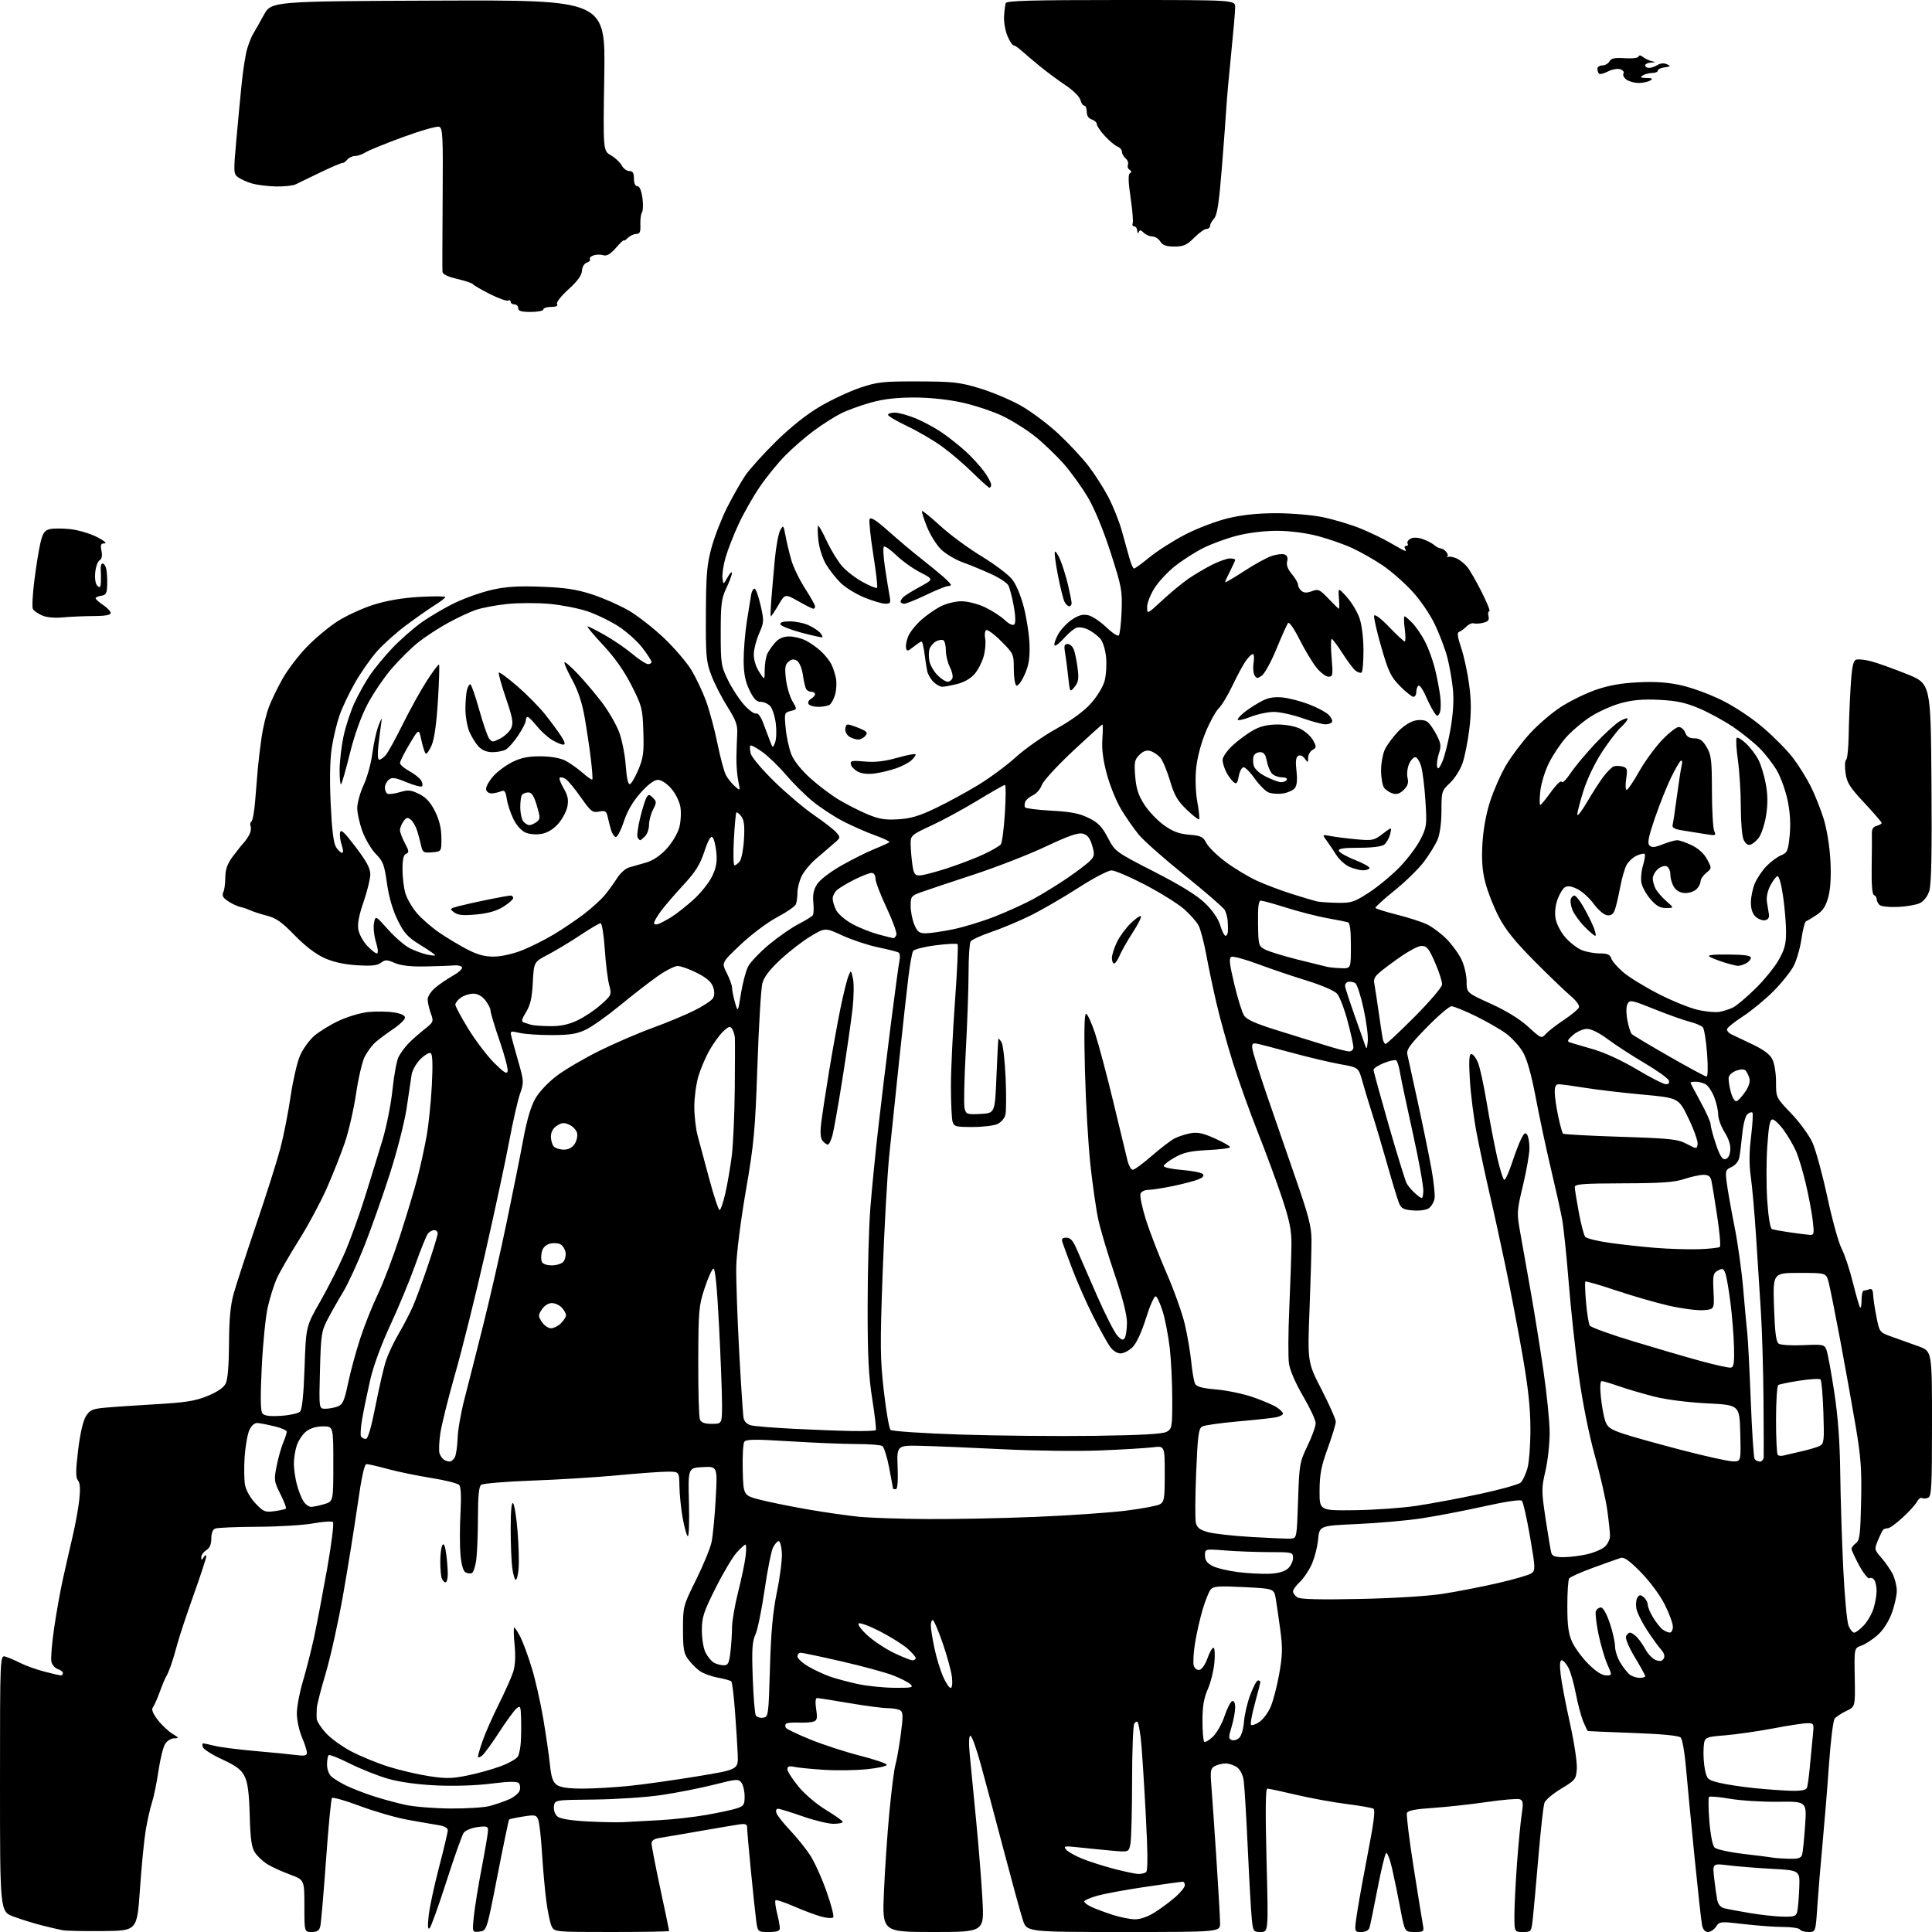 <?xml version="1.0" encoding="UTF-8" standalone="no"?>
<svg 
  version="1.1" 
  xmlns="http://www.w3.org/2000/svg" 
  xmlns:xlink="http://www.w3.org/1999/xlink" 
  xmlns:svg="http://www.w3.org/2000/svg"
  xmlns:rdf="http://www.w3.org/1999/02/22-rdf-syntax-ns#"
  xmlns:cc="http://creativecommons.org/ns#"
  xmlns:dc="http://purl.org/dc/elements/1.1/"
  viewBox="0 0 768 768"
  width="768"
  height="768"
>
<style>svg {background-color: white; }</style>"
<path stroke="none" fill="black" fill-rule="evenodd" d="M41.00,767.63C33.58,767.70 26.38,767.55 25.00,767.31C23.62,767.06 19.86,766.19 16.63,765.37C13.41,764.55 8.35,762.98 5.38,761.87C0.00,759.86 0.00,759.86 0.00,708.86C0.00,657.87 0.00,657.87 2.25,658.56C3.49,658.94 6.17,660.10 8.22,661.13C10.27,662.17 14.52,663.68 17.68,664.50C20.84,665.33 23.78,666.00 24.21,666.00C24.64,666.00 25.00,665.58 25.00,665.07C25.00,664.55 24.10,663.85 23.00,663.50C21.90,663.15 20.75,661.86 20.44,660.62C20.13,659.38 20.61,653.39 21.50,647.30C22.39,641.21 23.95,632.46 24.97,627.86C25.98,623.26 27.71,615.67 28.81,611.00C29.92,606.33 31.13,599.68 31.51,596.22C31.99,591.89 31.83,589.50 31.00,588.50C30.06,587.37 30.07,584.74 31.04,576.56C31.80,570.17 32.99,564.91 34.08,563.11C35.61,560.59 36.65,560.08 41.19,559.63C44.11,559.34 53.25,558.71 61.50,558.23C73.76,557.53 77.59,556.93 82.47,554.93C86.35,553.35 88.89,551.62 89.71,550.00C90.53,548.38 91.00,542.75 91.04,534.00C91.10,524.09 91.60,518.77 92.96,514.00C93.97,510.43 98.01,498.05 101.93,486.50C105.86,474.95 110.14,461.45 111.44,456.50C112.74,451.55 114.57,442.32 115.49,436.00C116.42,429.68 118.09,422.36 119.21,419.74C120.34,417.13 122.86,413.57 124.83,411.85C126.80,410.12 131.21,407.39 134.64,405.79C138.07,404.18 143.33,402.61 146.34,402.30C149.34,402.00 153.86,402.05 156.40,402.43C159.33,402.87 161.00,403.63 161.00,404.51C161.00,405.28 158.86,407.34 156.25,409.10C153.64,410.86 150.44,413.25 149.15,414.40C147.86,415.56 145.99,418.09 144.99,420.03C144.00,421.97 142.44,428.60 141.54,434.76C140.63,440.92 138.62,449.68 137.07,454.23C135.52,458.78 132.26,467.00 129.83,472.50C127.39,478.00 122.36,487.34 118.65,493.24C114.93,499.15 111.03,505.95 109.97,508.34C108.91,510.73 107.33,515.76 106.46,519.51C105.59,523.25 104.51,534.01 104.05,543.41C103.46,555.48 103.54,560.90 104.32,561.85C105.10,562.82 107.23,563.09 111.71,562.81C115.16,562.59 118.56,561.84 119.25,561.16C120.10,560.31 120.68,554.66 121.07,543.59C121.63,527.27 121.63,527.27 127.29,517.36C130.41,511.91 134.77,503.27 136.98,498.17C139.19,493.06 142.86,482.95 145.12,475.69C147.39,468.44 150.52,458.23 152.10,453.00C153.67,447.77 155.44,438.82 156.03,433.11C156.62,427.39 157.71,421.54 158.45,420.11C159.19,418.67 160.86,416.38 162.16,415.00C163.45,413.62 166.31,411.08 168.49,409.35C172.39,406.27 172.45,406.13 171.24,402.78C170.56,400.90 170.00,398.42 170.00,397.27C170.00,396.12 171.35,394.04 173.00,392.65C174.65,391.26 177.81,389.11 180.02,387.87C182.23,386.63 183.87,385.14 183.67,384.56C183.47,383.97 182.00,383.62 180.40,383.76C178.81,383.91 173.68,384.10 169.00,384.18C163.24,384.29 159.35,383.84 156.93,382.80C153.80,381.44 153.14,381.43 151.43,382.72C149.97,383.83 147.62,384.07 141.80,383.69C136.61,383.36 132.37,382.40 128.77,380.75C125.42,379.22 121.06,375.86 117.09,371.75C112.10,366.59 109.76,364.94 106.12,364.00C103.58,363.35 100.58,362.38 99.46,361.85C98.33,361.32 96.76,360.78 95.96,360.64C95.16,360.51 93.38,359.80 92.00,359.05C90.62,358.31 89.19,357.23 88.82,356.65C88.44,356.07 88.43,355.12 88.80,354.55C89.17,353.97 89.51,351.44 89.55,348.93C89.61,345.50 90.37,343.36 92.56,340.43C94.18,338.27 96.07,335.90 96.76,335.17C97.45,334.44 98.49,332.94 99.08,331.84C99.67,330.74 99.91,329.22 99.62,328.45C99.33,327.69 99.48,326.82 99.96,326.53C100.44,326.23 101.11,322.50 101.44,318.24C101.78,313.98 102.25,308.25 102.49,305.50C102.73,302.75 103.39,297.25 103.95,293.28C104.52,289.31 105.83,283.83 106.87,281.09C107.91,278.35 110.37,273.27 112.32,269.81C114.28,266.34 118.55,260.71 121.82,257.31C125.09,253.90 130.59,249.28 134.05,247.05C137.51,244.81 143.98,241.83 148.42,240.42C153.81,238.72 159.91,237.67 166.75,237.28C172.39,236.96 177.00,236.99 177.00,237.34C177.00,237.69 175.09,239.17 172.75,240.62C170.41,242.08 165.28,245.68 161.33,248.63C157.39,251.58 152.16,256.28 149.71,259.08C147.26,261.88 143.39,267.43 141.11,271.42C138.83,275.40 136.08,281.17 135.01,284.24C133.93,287.31 132.53,293.12 131.90,297.16C131.16,301.94 131.00,309.74 131.45,319.50C131.93,329.91 132.59,335.19 133.59,336.75C134.39,337.99 135.46,339.00 135.97,339.00C136.51,339.00 136.47,337.79 135.87,336.06C135.31,334.44 134.99,332.19 135.17,331.05C135.43,329.42 136.70,330.57 141.35,336.67C145.68,342.35 147.20,345.18 147.20,347.56C147.20,349.32 145.99,354.27 144.52,358.54C142.67,363.89 142.03,367.33 142.45,369.58C142.79,371.38 144.35,374.24 145.93,375.93C147.51,377.62 149.25,379.00 149.80,379.00C150.42,379.00 150.28,377.24 149.44,374.45C148.68,371.95 148.34,368.56 148.67,366.91C149.27,363.90 149.27,363.90 154.25,369.49C156.99,372.56 160.86,375.90 162.86,376.92C164.86,377.93 167.96,379.07 169.75,379.46C171.54,379.84 173.00,379.96 173.00,379.72C173.00,379.48 170.32,377.63 167.05,375.61C162.01,372.50 160.62,370.97 158.05,365.72C156.08,361.70 154.58,356.53 153.82,351.11C152.80,343.79 152.24,342.30 149.46,339.53C147.70,337.77 145.31,333.77 144.13,330.63C142.96,327.49 142.00,323.25 142.01,321.21C142.02,319.17 143.16,315.04 144.56,312.04C145.96,309.04 147.51,303.41 148.01,299.54C148.50,295.67 149.60,290.70 150.45,288.50C151.74,285.15 151.92,284.99 151.54,287.50C151.29,289.15 150.79,293.09 150.43,296.25C150.03,299.71 150.15,302.00 150.73,302.00C151.26,302.00 152.40,301.21 153.27,300.25C154.14,299.29 157.19,293.77 160.05,288.00C162.90,282.23 167.23,274.41 169.67,270.64C172.11,266.86 174.29,263.96 174.52,264.19C174.75,264.41 174.55,270.88 174.08,278.55C173.52,287.70 172.65,293.83 171.55,296.36C170.63,298.48 169.57,299.91 169.19,299.53C168.81,299.15 168.05,296.76 167.50,294.20C166.50,289.56 166.50,289.56 162.75,295.85C160.69,299.31 159.00,302.67 159.00,303.32C159.00,303.97 160.65,305.40 162.67,306.50C164.68,307.60 166.80,309.27 167.38,310.20C167.96,311.14 168.13,312.20 167.76,312.57C167.40,312.93 164.63,312.21 161.60,310.95C157.05,309.07 155.83,308.89 154.55,309.96C153.70,310.67 153.00,312.06 153.00,313.06C153.00,314.06 153.44,315.15 153.98,315.49C154.52,315.82 156.72,315.56 158.88,314.92C162.25,313.91 163.34,314.01 166.61,315.62C169.35,316.97 171.12,318.90 172.92,322.50C174.64,325.96 175.43,329.20 175.46,333.00C175.50,338.50 175.50,338.50 171.78,338.81C168.42,339.09 168.01,338.85 167.44,336.31C167.10,334.76 166.39,332.07 165.86,330.33C165.33,328.59 164.20,326.58 163.34,325.87C162.04,324.79 161.55,324.89 160.39,326.48C159.63,327.53 159.00,329.09 159.00,329.96C159.00,330.82 159.88,333.17 160.95,335.18C162.60,338.25 162.68,338.91 161.45,339.38C160.42,339.78 160.00,341.57 160.00,345.60C160.00,348.72 160.52,353.01 161.16,355.14C161.80,357.27 163.87,360.83 165.77,363.04C167.67,365.26 171.76,368.80 174.86,370.90C177.96,373.00 182.97,375.99 186.00,377.54C190.04,379.60 192.85,380.32 196.57,380.26C199.48,380.20 204.28,379.09 207.83,377.65C211.24,376.26 216.83,373.44 220.26,371.38C223.69,369.32 229.02,365.72 232.11,363.37C235.19,361.02 238.93,357.62 240.43,355.80C241.92,353.99 244.14,350.93 245.35,349.01C246.57,347.10 248.67,345.21 250.03,344.83C251.39,344.45 254.43,343.58 256.78,342.90C259.55,342.10 262.43,340.17 264.97,337.42C267.16,335.05 269.37,331.33 270.01,328.98C270.63,326.67 270.84,322.99 270.47,320.81C270.09,318.56 268.50,315.36 266.79,313.42C265.04,311.42 262.85,310.00 261.53,310.00C260.07,310.00 257.63,311.82 254.67,315.12C251.57,318.59 249.39,322.33 247.94,326.68C246.77,330.21 245.31,332.94 244.71,332.74C244.12,332.54 243.30,331.28 242.90,329.94C242.50,328.60 241.91,326.27 241.58,324.78C241.05,322.40 240.61,322.13 238.13,322.62C235.54,323.14 234.88,322.62 230.89,316.94C228.48,313.50 225.73,310.21 224.80,309.63C223.86,309.05 222.83,308.84 222.51,309.16C222.18,309.48 222.89,311.39 224.07,313.39C225.69,316.13 226.05,317.90 225.56,320.54C225.20,322.47 223.57,325.56 221.94,327.41C220.06,329.56 217.68,331.03 215.37,331.46C213.28,331.85 210.57,331.65 208.97,330.99C207.31,330.30 205.36,328.16 204.13,325.67C203.00,323.38 201.80,319.77 201.47,317.67C200.99,314.55 200.56,313.97 199.19,314.55C198.26,314.95 196.61,315.32 195.53,315.39C194.44,315.45 193.41,314.76 193.23,313.85C193.04,312.94 194.29,310.61 195.99,308.66C197.69,306.72 201.20,304.11 203.79,302.86C207.27,301.18 210.17,300.60 215.01,300.65C219.03,300.68 222.77,301.35 224.75,302.37C226.52,303.29 229.57,305.44 231.52,307.15C233.47,308.86 235.24,310.09 235.45,309.88C235.66,309.67 235.39,305.90 234.85,301.50C234.31,297.10 233.20,289.68 232.38,285.00C231.37,279.24 229.76,274.45 227.40,270.13C225.48,266.63 224.13,263.54 224.39,263.27C224.66,263.00 227.15,265.19 229.93,268.14C232.70,271.09 237.00,276.20 239.49,279.50C241.97,282.80 244.95,287.98 246.10,291.00C247.25,294.02 248.44,300.00 248.74,304.28C249.10,309.31 249.68,311.94 250.40,311.71C251.00,311.51 252.52,308.91 253.78,305.92C255.72,301.30 256.01,299.08 255.74,290.82C255.45,281.64 255.20,280.68 251.05,272.49C248.13,266.73 244.36,261.38 239.74,256.43C235.92,252.34 233.14,249.00 233.56,249.00C233.97,249.00 237.05,250.55 240.40,252.44C243.76,254.34 248.69,257.71 251.36,259.94C254.03,262.17 256.84,264.00 257.61,264.00C258.37,264.00 259.00,263.61 259.00,263.14C259.00,262.67 257.37,260.15 255.38,257.54C253.38,254.93 249.08,251.07 245.82,248.96C242.55,246.85 236.98,244.16 233.42,242.97C229.87,241.79 223.11,240.48 218.40,240.05C213.69,239.62 206.15,239.64 201.65,240.09C197.15,240.55 191.45,241.63 188.99,242.50C186.53,243.37 181.59,245.69 178.01,247.66C174.43,249.62 169.25,252.99 166.50,255.15C163.75,257.30 158.93,262.04 155.78,265.68C152.64,269.32 148.24,275.81 146.01,280.10C143.48,284.95 140.87,292.28 139.08,299.51C137.50,305.90 135.94,311.40 135.60,311.73C135.27,312.06 135.00,309.59 135.00,306.23C135.00,302.88 135.69,296.84 136.53,292.82C137.37,288.79 139.37,282.70 140.97,279.27C142.57,275.84 145.34,270.89 147.14,268.27C148.93,265.65 152.89,260.86 155.95,257.63C159.00,254.41 164.22,249.82 167.54,247.44C170.87,245.07 176.89,241.53 180.94,239.60C184.99,237.66 191.64,235.33 195.73,234.42C201.29,233.18 206.23,232.88 215.33,233.24C224.82,233.61 229.26,234.29 235.50,236.33C239.90,237.77 246.41,240.65 249.97,242.72C253.52,244.80 259.82,249.72 263.97,253.66C268.11,257.60 273.02,263.34 274.88,266.42C276.73,269.50 279.36,275.05 280.70,278.76C282.05,282.47 284.07,290.00 285.19,295.50C286.31,301.00 287.80,306.63 288.51,308.00C289.22,309.38 290.81,311.40 292.05,312.50C294.30,314.50 294.30,314.50 293.48,310.50C293.03,308.30 292.69,304.14 292.73,301.25C292.78,298.36 292.92,294.09 293.05,291.75C293.25,288.26 292.56,286.33 289.16,280.95C286.89,277.35 284.02,271.73 282.77,268.45C280.71,263.01 280.52,260.90 280.60,244.00C280.68,228.21 281.01,224.33 282.89,217.50C284.10,213.10 286.91,205.93 289.12,201.57C291.34,197.21 294.54,191.58 296.23,189.07C297.92,186.56 303.43,180.45 308.46,175.50C314.31,169.75 320.62,164.73 325.94,161.60C330.53,158.91 337.70,155.55 341.89,154.14C348.78,151.82 350.96,151.58 365.00,151.62C378.93,151.66 381.41,151.94 389.50,154.38C394.45,155.88 401.83,158.99 405.90,161.30C409.97,163.61 416.64,168.61 420.71,172.41C424.79,176.21 430.17,181.97 432.67,185.22C435.17,188.47 438.73,194.04 440.59,197.60C442.45,201.17 444.83,207.10 445.88,210.79C446.93,214.48 448.30,219.41 448.93,221.75C449.56,224.09 450.40,226.00 450.80,226.00C451.19,226.00 453.99,223.97 457.01,221.48C460.03,219.00 466.39,214.95 471.13,212.49C475.91,210.02 483.50,207.13 488.13,206.02C493.82,204.66 499.96,204.01 507.29,204.01C513.24,204.00 521.54,204.71 525.79,205.58C530.03,206.45 536.65,208.42 540.50,209.95C544.35,211.49 549.88,214.15 552.79,215.87C555.71,217.59 558.32,219.00 558.60,219.00C558.89,219.00 558.84,218.55 558.50,218.00C558.16,217.45 558.39,217.00 559.00,217.00C559.61,217.00 559.86,216.58 559.54,216.06C559.22,215.55 559.72,214.70 560.65,214.17C561.74,213.57 563.46,213.60 565.42,214.25C567.12,214.82 569.21,215.89 570.08,216.64C570.95,217.39 572.13,218.00 572.71,218.00C573.28,218.00 574.28,218.63 574.92,219.40C575.56,220.17 575.73,221.00 575.29,221.24C574.86,221.48 575.10,221.52 575.82,221.34C576.55,221.16 578.12,221.51 579.32,222.12C580.52,222.73 582.29,224.19 583.26,225.37C584.23,226.54 586.79,230.99 588.95,235.25C591.11,239.51 592.50,243.00 592.04,243.00C591.57,243.00 591.42,243.88 591.70,244.95C592.08,246.43 591.58,247.07 589.65,247.55C588.24,247.91 586.53,248.01 585.86,247.79C585.18,247.56 583.87,248.13 582.94,249.06C582.01,249.99 580.71,250.93 580.04,251.15C579.15,251.45 579.36,253.13 580.85,257.54C581.96,260.84 583.38,267.43 584.01,272.19C584.86,278.54 584.88,283.21 584.09,289.74C583.49,294.63 582.28,300.75 581.40,303.33C580.52,305.91 578.27,309.47 576.40,311.23C573.10,314.35 573.00,314.66 573.00,322.25C573.00,327.01 572.40,331.50 571.47,333.74C570.62,335.76 568.18,339.73 566.04,342.56C563.90,345.40 558.63,350.55 554.32,354.01C550.02,357.47 546.61,360.58 546.75,360.90C546.89,361.23 550.71,362.44 555.25,363.58C559.79,364.72 565.18,366.46 567.24,367.44C569.30,368.42 572.76,371.00 574.93,373.17C577.10,375.34 579.80,379.03 580.94,381.37C582.08,383.74 583.00,387.63 583.00,390.14C583.00,394.64 583.00,394.64 592.62,399.00C598.81,401.81 604.10,405.07 607.48,408.16C612.67,412.90 612.75,412.93 614.53,410.96C615.52,409.87 618.77,407.36 621.74,405.39C624.71,403.41 627.37,401.19 627.66,400.45C627.95,399.68 626.52,397.70 624.34,395.88C622.23,394.11 615.77,387.90 609.98,382.08C602.31,374.36 598.48,369.61 595.82,364.50C593.81,360.65 591.41,354.57 590.48,351.00C589.24,346.25 588.92,342.08 589.28,335.50C589.60,329.75 590.71,323.61 592.36,318.50C593.79,314.10 596.65,307.63 598.72,304.13C600.80,300.62 605.07,294.95 608.20,291.53C611.34,288.10 616.83,283.39 620.40,281.07C623.97,278.74 630.17,275.69 634.19,274.28C639.33,272.47 644.36,271.57 651.13,271.23C658.07,270.88 662.90,271.22 668.44,272.45C672.67,273.39 680.03,276.12 684.81,278.52C689.86,281.05 696.72,285.65 701.19,289.52C705.42,293.17 710.66,298.52 712.83,301.40C715.01,304.27 718.13,309.30 719.78,312.56C721.42,315.83 723.75,321.65 724.94,325.50C726.20,329.57 727.32,336.48 727.61,342.00C727.95,348.22 727.67,353.21 726.81,356.46C725.83,360.19 724.67,361.99 722.20,363.65C720.39,364.87 718.49,366.01 717.98,366.18C717.47,366.36 716.64,369.47 716.13,373.10C715.61,376.73 714.23,381.59 713.06,383.89C711.88,386.20 708.21,390.79 704.90,394.10C701.59,397.41 696.09,401.92 692.69,404.12C689.28,406.32 686.50,408.61 686.50,409.20C686.50,409.80 687.17,410.63 688.00,411.04C688.83,411.46 692.54,413.23 696.26,414.97C700.91,417.15 703.48,419.03 704.51,421.02C705.36,422.67 706.00,426.56 706.00,430.12C706.00,436.33 706.00,436.33 712.03,442.61C715.35,446.06 719.15,451.28 720.47,454.19C721.80,457.11 724.46,466.85 726.39,475.84C728.32,484.83 730.87,494.06 732.07,496.34C733.26,498.63 735.28,504.71 736.56,509.86C737.84,515.00 739.13,519.47 739.44,519.77C739.75,520.08 740.00,518.68 740.00,516.67C740.00,514.65 740.41,513.00 740.92,513.00C741.42,513.00 742.44,512.77 743.17,512.49C744.07,512.14 744.54,512.88 744.61,514.74C744.67,516.26 745.27,520.24 745.94,523.58C747.15,529.66 747.15,529.66 752.33,531.48C755.17,532.48 759.86,534.16 762.75,535.22C768.00,537.14 768.00,537.14 768.00,565.96C768.00,591.39 767.81,594.86 766.41,595.40C765.54,595.73 764.43,595.77 763.96,595.48C763.49,595.18 762.61,595.87 762.00,597.00C761.40,598.12 758.84,600.95 756.31,603.27C753.79,605.60 751.14,607.51 750.43,607.51C749.72,607.52 748.90,607.77 748.60,608.06C748.31,608.36 747.37,610.25 746.53,612.27C745.04,615.85 745.07,616.01 747.86,619.22C749.44,621.02 751.46,623.94 752.36,625.70C753.26,627.46 754.00,630.48 754.00,632.41C754.00,634.34 753.08,638.39 751.95,641.40C750.69,644.77 748.51,648.10 746.29,650.05C744.31,651.79 741.43,653.65 739.88,654.19C737.08,655.17 737.08,655.17 737.29,666.81C737.50,678.45 737.50,678.45 733.94,680.14C731.98,681.07 729.90,682.44 729.31,683.17C728.72,683.90 727.72,691.92 727.08,701.00C726.45,710.08 725.29,724.25 724.52,732.50C723.74,740.75 722.80,752.11 722.42,757.75C721.74,768.00 721.74,768.00 718.93,768.00C717.38,768.00 715.84,767.55 715.50,767.00C715.16,766.45 712.17,766.00 708.86,766.00C705.55,766.00 698.51,765.49 693.22,764.86C683.87,763.76 683.55,763.79 682.17,765.86C681.39,767.04 679.95,768.00 678.96,768.00C677.80,768.00 676.95,767.02 676.59,765.25C676.27,763.74 674.90,751.25 673.53,737.50C672.16,723.75 670.65,707.86 670.16,702.19C669.67,696.51 668.74,691.34 668.10,690.70C667.33,689.93 660.65,689.29 649.21,688.88C639.47,688.52 631.36,688.18 631.20,688.12C631.03,688.05 630.21,686.36 629.37,684.35C628.53,682.34 627.21,677.37 626.43,673.32C625.66,669.26 624.33,664.61 623.49,662.97C622.64,661.34 621.45,660.00 620.84,660.00C620.07,660.00 619.93,661.79 620.40,665.75C620.77,668.91 622.43,677.63 624.10,685.12C625.76,692.62 626.99,700.71 626.81,703.11C626.52,707.25 626.21,707.64 620.60,711.03C617.35,712.99 614.36,715.50 613.95,716.62C613.53,717.73 612.47,727.16 611.59,737.57C610.71,747.98 609.70,759.09 609.36,762.25C608.74,767.99 608.74,768.00 605.37,768.00C602.00,768.00 602.00,768.00 602.00,761.25C602.01,757.54 602.48,748.20 603.05,740.50C603.62,732.80 604.46,724.10 604.91,721.17C605.58,716.76 605.45,715.73 604.17,715.24C603.32,714.91 597.40,715.40 591.03,716.33C584.66,717.26 575.03,718.31 569.63,718.67C562.63,719.13 559.66,719.71 559.28,720.71C558.99,721.47 560.18,731.19 561.94,742.30C563.69,753.41 565.36,763.74 565.64,765.25C566.13,767.87 565.97,768.00 562.29,768.00C558.42,768.00 558.42,768.00 556.69,758.88C555.75,753.87 554.26,746.62 553.38,742.78C552.51,738.95 551.42,736.19 550.97,736.65C550.52,737.12 548.97,743.58 547.54,751.00C546.11,758.42 544.70,765.29 544.40,766.25C544.06,767.37 542.86,768.00 541.07,768.00C538.28,768.00 538.28,768.00 539.65,759.25C540.41,754.44 542.39,743.56 544.04,735.08C546.10,724.57 546.72,719.44 545.99,719.00C545.41,718.63 540.55,717.78 535.21,717.11C529.87,716.44 520.85,714.79 515.17,713.44C509.49,712.10 504.37,711.00 503.79,711.00C503.06,711.00 502.97,719.78 503.47,739.50C504.21,768.00 504.21,768.00 501.18,768.00C498.25,768.00 498.12,767.81 497.60,762.75C497.30,759.86 496.58,747.15 496.00,734.50C495.42,721.85 494.69,709.81 494.38,707.74C494.05,705.51 492.96,703.38 491.69,702.49C490.52,701.67 488.50,701.00 487.21,701.00C485.92,701.00 484.00,701.47 482.93,702.04C481.22,702.95 481.06,703.86 481.53,709.79C481.82,713.48 482.72,726.52 483.53,738.77C484.34,751.02 485.00,762.61 485.00,764.52C485.00,768.00 485.00,768.00 446.58,768.00C408.16,768.00 408.16,768.00 406.60,763.25C405.74,760.64 402.32,748.15 398.99,735.50C395.66,722.85 391.54,707.44 389.84,701.25C388.14,695.06 386.31,690.00 385.77,690.00C385.17,690.00 385.05,692.74 385.47,697.25C385.85,701.24 386.99,713.05 388.01,723.50C389.03,733.95 390.17,748.24 390.55,755.25C391.24,768.00 391.24,768.00 370.97,768.00C350.69,768.00 350.69,768.00 351.38,752.00C351.75,743.21 352.73,728.92 353.55,720.25C354.37,711.59 355.45,703.15 355.95,701.50C356.44,699.85 357.39,694.51 358.05,689.63C359.04,682.25 359.01,680.62 357.87,679.90C357.12,679.42 354.86,679.02 352.85,679.02C350.84,679.01 343.93,678.10 337.50,677.00C331.07,675.90 325.34,675.00 324.79,675.00C324.15,675.00 324.02,676.66 324.44,679.42C324.99,683.14 324.82,683.92 323.30,684.39C322.31,684.69 319.61,684.86 317.29,684.76C314.98,684.66 312.80,684.87 312.44,685.22C312.09,685.58 312.07,686.30 312.39,686.83C312.72,687.35 317.15,689.47 322.24,691.53C327.33,693.59 336.23,696.48 342.00,697.95C347.77,699.42 352.50,701.05 352.50,701.56C352.50,702.08 348.90,702.86 344.50,703.30C340.10,703.75 332.45,703.85 327.50,703.53C322.55,703.21 317.26,702.69 315.75,702.36C313.69,701.92 313.00,702.15 313.00,703.29C313.00,704.13 314.97,707.22 317.38,710.16C319.89,713.21 324.59,717.21 328.38,719.50C332.02,721.70 335.00,723.84 335.00,724.25C335.00,724.66 333.31,724.99 331.25,724.99C329.19,724.98 323.68,723.64 319.00,722.00C314.32,720.36 309.95,719.02 309.28,719.01C308.55,719.01 308.31,719.71 308.67,720.75C309.01,721.71 311.40,724.75 314.00,727.50C316.60,730.25 320.12,734.59 321.84,737.15C323.55,739.71 326.54,746.21 328.46,751.61C330.39,757.01 331.63,761.77 331.21,762.19C330.78,762.62 328.65,762.48 326.47,761.88C324.29,761.29 319.42,759.47 315.66,757.83C311.90,756.19 308.58,755.09 308.28,755.39C307.99,755.68 308.25,757.94 308.87,760.40C309.49,762.87 310.00,765.59 310.00,766.44C310.00,767.62 308.92,768.00 305.59,768.00C301.19,768.00 301.19,768.00 300.57,763.25C300.23,760.64 299.29,751.75 298.48,743.50C297.67,735.25 297.00,727.66 297.00,726.64C297.00,725.11 296.42,724.87 293.75,725.25C291.96,725.51 284.88,726.71 278.00,727.91C271.12,729.12 264.04,730.32 262.25,730.60C260.05,730.93 259.00,731.64 259.00,732.80C259.00,733.73 260.57,741.86 262.50,750.86C264.43,759.85 266.00,767.39 266.00,767.61C266.00,767.82 255.72,768.00 243.16,768.00C220.32,768.00 220.32,768.00 219.22,765.58C218.61,764.25 217.67,759.64 217.12,755.33C216.57,751.02 215.82,742.56 215.45,736.52C215.08,730.48 214.41,724.58 213.97,723.41C213.22,721.45 212.73,721.34 207.95,722.10C205.09,722.55 202.59,723.08 202.39,723.28C202.19,723.48 200.10,733.51 197.75,745.57C193.47,767.50 193.47,767.50 190.59,767.83C187.71,768.16 187.71,768.16 188.37,761.71C188.73,758.17 190.14,749.47 191.51,742.38C192.87,735.30 193.99,728.65 193.99,727.62C194.00,725.98 193.45,725.81 189.79,726.30C187.47,726.61 185.02,727.62 184.35,728.53C183.69,729.45 180.59,738.14 177.48,747.85C174.37,757.56 171.35,765.95 170.78,766.50C170.07,767.19 169.95,765.64 170.40,761.50C170.76,758.20 172.62,749.54 174.53,742.24C176.44,734.95 178.00,728.34 178.00,727.54C178.00,726.64 176.59,725.87 174.25,725.51C172.19,725.19 166.68,724.23 162.00,723.38C157.32,722.53 148.80,720.06 143.06,717.91C137.31,715.75 132.32,714.33 131.96,714.74C131.60,715.16 130.53,726.30 129.59,739.50C128.64,752.70 127.62,764.51 127.32,765.75C126.92,767.44 126.06,768.00 123.89,768.00C121.00,768.00 121.00,768.00 121.00,757.63C121.00,747.27 121.00,747.27 115.25,745.15C112.09,743.99 108.06,742.15 106.30,741.06C104.55,739.98 102.32,737.89 101.35,736.42C99.98,734.33 99.53,731.08 99.27,721.62C99.02,712.74 98.48,708.59 97.23,706.11C95.91,703.47 93.94,701.98 88.40,699.42C84.47,697.61 80.99,695.42 80.66,694.56C80.33,693.70 80.39,693.01 80.78,693.02C81.18,693.04 83.30,693.49 85.50,694.03C87.70,694.57 94.90,695.48 101.50,696.06C108.10,696.63 115.41,697.35 117.75,697.66C121.13,698.10 122.00,697.90 122.00,696.69C122.00,695.85 121.10,693.07 120.00,690.50C118.90,687.93 118.00,683.70 118.00,681.09C118.00,678.49 119.10,672.68 120.44,668.20C121.78,663.71 123.77,655.87 124.87,650.77C125.96,645.67 128.28,633.47 130.03,623.65C131.77,613.83 132.82,605.46 132.35,605.05C131.88,604.63 128.35,604.86 124.50,605.57C120.65,606.27 110.67,606.88 102.33,606.92C93.99,606.96 86.45,607.27 85.58,607.61C84.57,608.00 84.00,609.43 84.00,611.60C84.00,613.90 83.36,615.38 82.00,616.23C80.90,616.92 80.01,618.16 80.02,618.99C80.03,620.33 80.14,620.33 81.00,619.00C81.59,618.09 81.98,617.97 81.98,618.70C81.99,619.35 79.71,626.33 76.90,634.20C74.10,642.06 71.22,650.75 70.50,653.50C69.78,656.25 68.63,660.08 67.95,662.00C67.27,663.92 66.40,665.95 66.03,666.50C65.65,667.05 64.53,669.75 63.53,672.50C62.53,675.25 61.29,678.04 60.77,678.71C60.13,679.52 60.74,681.10 62.66,683.62C64.21,685.66 66.84,688.15 68.49,689.16C71.22,690.82 71.29,690.99 69.27,691.00C68.05,691.00 66.41,692.01 65.64,693.25C64.86,694.49 63.67,699.33 62.98,704.00C62.30,708.67 61.15,714.30 60.42,716.50C59.70,718.70 58.58,723.65 57.93,727.50C57.29,731.35 56.25,741.92 55.63,751.00C54.50,767.50 54.50,767.50 41.00,767.63zM451.05,762.95C453.31,762.98 456.24,761.96 459.09,760.16C461.55,758.60 465.24,755.85 467.28,754.06C469.33,752.26 471.00,750.16 471.00,749.40C471.00,748.63 470.61,748.00 470.14,748.00C469.67,748.00 463.03,748.92 455.39,750.05C447.75,751.17 439.14,752.76 436.25,753.57C433.36,754.39 431.00,755.42 431.00,755.87C431.00,756.31 432.24,757.26 433.75,757.98C435.26,758.70 438.98,760.09 442.00,761.09C445.02,762.08 449.10,762.92 451.05,762.95zM708.73,761.90C713.38,761.99 714.02,761.75 714.46,759.75C714.74,758.51 715.08,754.35 715.23,750.50C715.50,743.50 715.50,743.50 704.50,742.90C698.45,742.57 690.63,741.94 687.12,741.51C680.73,740.71 680.73,740.71 681.41,746.61C681.78,749.85 682.32,753.74 682.62,755.25C682.97,757.03 683.97,758.20 685.43,758.57C686.68,758.89 691.26,759.74 695.60,760.47C699.95,761.20 705.85,761.84 708.73,761.90zM452.50,744.93C453.60,744.95 454.98,744.64 455.57,744.23C456.33,743.71 456.28,736.69 455.39,720.00C454.70,707.08 453.84,694.02 453.47,691.00C453.10,687.98 452.56,685.11 452.28,684.64C451.99,684.17 451.36,684.40 450.89,685.14C450.42,685.89 450.02,696.23 450.02,708.12C450.01,720.02 449.71,731.22 449.35,733.01C448.70,736.26 448.70,736.26 442.10,735.68C438.47,735.35 432.57,734.77 429.00,734.38C423.17,733.75 422.63,733.83 423.79,735.24C424.50,736.10 427.42,737.74 430.29,738.90C433.16,740.05 438.88,741.87 443.00,742.94C447.12,744.01 451.40,744.91 452.50,744.93zM711.18,738.88C714.85,738.97 715.97,738.62 716.37,737.25C716.65,736.29 717.18,731.13 717.55,725.79C718.23,716.08 718.23,716.08 706.87,716.23C700.61,716.31 692.00,715.77 687.72,715.04C683.45,714.31 679.69,713.98 679.36,714.30C679.04,714.62 679.10,718.98 679.50,723.98C679.93,729.37 680.77,733.62 681.56,734.42C682.31,735.17 687.45,736.29 693.20,736.97C698.87,737.63 704.17,738.31 705.00,738.47C705.83,738.63 708.61,738.82 711.18,738.88zM248.00,724.32C250.47,724.18 256.77,723.84 262.00,723.56C267.23,723.29 275.55,722.36 280.50,721.50C285.45,720.65 290.96,719.47 292.75,718.89C295.65,717.96 296.00,717.44 296.00,714.11C296.00,712.06 295.44,709.62 294.75,708.68C293.58,707.09 292.86,707.14 283.77,709.45C278.42,710.81 269.02,712.66 262.89,713.56C256.77,714.46 244.72,715.26 236.13,715.35C220.50,715.50 220.50,715.50 220.20,718.09C220.02,719.60 220.60,721.25 221.60,722.09C222.70,723.00 226.87,723.69 233.40,724.04C238.96,724.34 245.53,724.47 248.00,724.32zM179.00,718.91C185.32,718.96 192.30,718.52 194.50,717.95C196.70,717.38 200.18,716.19 202.23,715.32C204.28,714.44 206.23,712.83 206.58,711.76C206.92,710.68 206.74,709.34 206.18,708.78C205.48,708.08 201.99,708.16 195.22,709.02C189.21,709.79 180.59,710.06 173.39,709.73C165.83,709.37 158.84,708.40 154.19,707.06C150.16,705.90 143.35,703.19 139.05,701.03C134.75,698.87 130.96,697.37 130.62,697.72C130.28,698.06 130.00,699.76 130.00,701.51C130.00,703.29 130.77,705.37 131.75,706.23C132.71,707.07 135.30,708.66 137.50,709.75C139.70,710.83 144.47,712.70 148.10,713.90C151.74,715.09 157.59,716.69 161.10,717.45C164.62,718.22 172.68,718.87 179.00,718.91zM712.14,711.87C716.01,711.96 717.95,711.58 718.29,710.67C718.57,709.95 719.09,706.23 719.43,702.42C719.78,698.62 720.30,693.14 720.60,690.25C721.14,685.07 721.11,685.00 718.41,685.00C716.91,685.00 710.84,685.93 704.92,687.06C698.99,688.19 690.40,689.43 685.82,689.81C677.50,690.50 677.50,690.50 677.21,695.00C677.05,697.48 677.29,701.30 677.75,703.50C678.53,707.28 678.86,707.57 683.54,708.71C686.27,709.37 692.55,710.32 697.50,710.82C702.45,711.32 709.04,711.79 712.14,711.87zM231.55,711.00C236.01,711.00 244.34,710.52 250.08,709.93C255.81,709.34 267.93,707.64 277.00,706.15C293.50,703.43 293.50,703.43 293.26,697.47C293.12,694.19 292.64,686.44 292.17,680.25C291.71,674.06 291.05,668.72 290.71,668.38C290.37,668.04 287.93,667.36 285.30,666.87C282.66,666.39 279.40,665.17 278.06,664.18C276.72,663.19 274.70,661.13 273.56,659.61C271.83,657.29 271.50,655.39 271.50,647.66C271.50,638.60 271.57,638.33 276.70,627.99C279.56,622.22 282.33,615.48 282.86,613.00C283.38,610.52 284.13,602.74 284.51,595.70C285.21,582.89 285.21,582.89 279.35,583.20C273.50,583.50 273.50,583.50 273.87,597.50C274.07,605.36 273.85,611.14 273.37,610.67C272.89,610.21 271.98,606.84 271.33,603.17C270.69,599.50 270.12,593.91 270.08,590.75C270.00,585.00 270.00,585.00 265.25,585.01C262.64,585.02 253.75,585.67 245.50,586.45C237.25,587.23 221.95,588.19 211.50,588.56C201.05,588.94 191.94,589.70 191.25,590.25C190.38,590.94 190.00,594.78 189.99,602.87C189.99,609.27 189.70,616.84 189.36,619.69C189.02,622.55 188.19,625.10 187.53,625.35C186.86,625.61 185.70,625.43 184.94,624.96C184.10,624.45 183.34,621.60 183.03,617.80C182.74,614.34 182.75,607.00 183.05,601.50C183.41,595.13 183.22,591.07 182.55,590.31C181.97,589.65 177.00,588.40 171.50,587.53C166.00,586.66 158.23,585.06 154.24,583.97C150.25,582.89 146.41,582.00 145.72,582.00C144.85,582.00 143.73,587.06 142.14,598.25C140.86,607.19 138.28,623.27 136.38,634.00C134.49,644.73 131.40,658.67 129.52,665.00C127.63,671.33 126.02,677.62 125.93,679.00C125.85,680.38 125.83,682.29 125.89,683.25C125.95,684.21 127.58,686.74 129.51,688.88C131.44,691.01 136.05,694.34 139.76,696.28C143.47,698.21 150.11,700.93 154.53,702.31C158.95,703.70 166.16,705.38 170.56,706.05C177.30,707.09 179.73,707.04 186.03,705.74C190.14,704.89 196.09,703.22 199.25,702.02C202.42,700.83 205.41,699.10 205.90,698.18C206.39,697.25 206.90,694.70 207.03,692.50C207.17,690.30 207.22,686.08 207.14,683.13C207.01,678.23 206.85,677.88 205.33,679.13C204.41,679.88 201.33,684.10 198.48,688.50C195.64,692.90 192.56,697.12 191.65,697.87C190.74,698.63 190.00,698.81 190.00,698.28C190.00,697.75 190.84,694.88 191.88,691.91C192.91,688.93 195.78,682.45 198.25,677.50C200.72,672.55 203.30,666.76 203.99,664.63C204.81,662.08 205.00,658.41 204.56,653.88C204.18,650.10 204.12,647.00 204.42,647.00C204.72,647.00 205.82,648.69 206.87,650.75C207.92,652.81 209.95,658.33 211.38,663.00C212.81,667.67 214.86,676.75 215.95,683.17C217.04,689.60 218.23,697.83 218.61,701.47C219.13,706.55 219.77,708.42 221.37,709.54C222.77,710.53 226.07,711.00 231.55,711.00zM482.15,690.36C483.68,688.89 485.77,685.20 486.78,682.15C487.80,679.11 489.16,676.45 489.81,676.23C490.55,675.98 491.00,676.94 491.00,678.76C491.00,680.37 490.36,683.81 489.58,686.40C488.33,690.55 488.34,691.19 489.66,691.70C490.48,692.01 491.83,691.59 492.67,690.76C493.50,689.93 494.33,687.05 494.51,684.36C494.70,681.67 495.82,676.89 497.00,673.73C498.18,670.58 499.56,668.00 500.07,668.00C500.58,668.00 501.00,668.28 501.00,668.63C501.00,668.98 500.03,672.80 498.84,677.14C497.65,681.47 496.96,685.30 497.31,685.64C497.66,685.99 499.12,685.50 500.56,684.55C502.01,683.61 504.03,680.93 505.05,678.61C506.08,676.29 507.63,670.36 508.50,665.44C509.82,658.03 509.89,655.05 508.95,648.00C508.32,643.33 507.50,637.70 507.13,635.50C506.44,631.50 506.44,631.50 494.47,630.90C484.30,630.39 482.31,630.54 481.23,631.88C480.52,632.74 479.08,636.39 478.02,639.97C476.96,643.56 475.61,649.58 475.01,653.35C474.42,657.12 474.21,661.08 474.55,662.16C474.91,663.28 475.88,663.98 476.84,663.80C477.76,663.62 479.15,661.59 479.97,659.24C480.78,656.91 481.85,655.00 482.36,655.00C482.87,655.00 483.04,657.58 482.75,660.86C482.45,664.09 481.27,668.87 480.11,671.49C478.56,674.99 478.00,678.30 478.00,683.96C478.00,688.20 478.31,691.97 478.68,692.35C479.06,692.72 480.62,691.83 482.15,690.36zM303.34,682.81C305.45,682.51 305.51,682.00 306.07,663.00C306.49,648.53 307.21,640.71 308.87,632.67C310.10,626.71 310.97,619.74 310.80,617.17C310.64,614.60 310.05,612.55 309.50,612.61C308.95,612.67 307.94,613.85 307.26,615.23C306.57,616.61 305.07,624.21 303.92,632.12C302.77,640.03 301.13,647.99 300.28,649.80C299.02,652.47 298.82,655.74 299.22,666.92C299.49,674.52 300.05,681.27 300.45,681.92C300.86,682.58 302.16,682.98 303.34,682.81zM355.46,670.92C362.39,670.99 363.24,670.81 361.96,669.57C361.16,668.78 358.06,667.18 355.09,666.02C352.11,664.85 342.91,662.35 334.65,660.45C326.38,658.55 319.03,657.00 318.31,657.00C317.59,657.00 317.00,657.66 317.00,658.46C317.00,659.26 318.96,661.07 321.36,662.47C323.76,663.88 327.71,665.70 330.13,666.53C332.56,667.36 337.46,668.66 341.02,669.44C344.58,670.21 351.08,670.88 355.46,670.92zM377.89,671.00C378.47,671.00 378.69,669.23 378.42,666.75C378.17,664.41 376.52,658.34 374.76,653.25C373.00,648.16 371.21,644.00 370.78,644.00C370.35,644.00 370.01,645.01 370.02,646.25C370.03,647.49 370.68,651.53 371.46,655.23C372.24,658.93 373.79,663.99 374.89,666.48C375.99,668.96 377.34,671.00 377.89,671.00zM651.75,666.97C652.99,666.99 654.00,666.69 654.00,666.31C654.00,665.93 652.15,662.56 649.89,658.82C647.61,655.05 646.04,651.34 646.36,650.51C646.68,649.68 647.40,649.00 647.97,649.00C648.54,649.00 649.79,649.83 650.75,650.84C651.71,651.86 653.27,654.12 654.21,655.86C655.16,657.61 656.96,659.42 658.21,659.90C659.86,660.52 660.74,660.35 661.35,659.30C661.90,658.33 661.53,657.10 660.25,655.67C659.18,654.48 656.66,650.98 654.66,647.91C652.65,644.83 650.77,641.00 650.48,639.41C650.19,637.81 650.37,635.85 650.90,635.06C651.68,633.87 652.12,633.85 653.42,634.94C654.29,635.66 655.00,636.98 655.00,637.87C655.01,638.77 655.96,641.07 657.13,642.98C658.30,644.90 659.98,647.02 660.88,647.70C661.77,648.38 663.06,648.95 663.75,648.97C664.44,648.99 665.00,647.95 665.00,646.66C665.00,645.37 663.56,641.44 661.80,637.91C659.97,634.24 655.94,628.77 652.37,625.11C647.90,620.52 645.64,618.88 644.32,619.28C643.32,619.58 638.45,621.31 633.50,623.12C628.55,624.92 624.17,626.87 623.77,627.45C623.36,628.03 623.03,633.00 623.04,638.50C623.04,646.20 623.48,649.47 624.95,652.71C626.01,655.02 628.91,658.96 631.41,661.46C634.34,664.40 636.82,666.00 638.42,666.00C640.89,666.00 640.89,666.00 638.94,661.60C637.87,659.19 636.29,653.76 635.41,649.55C634.54,645.33 634.08,641.24 634.38,640.44C634.69,639.65 635.59,639.00 636.38,639.00C637.25,639.00 638.64,641.44 639.91,645.19C641.06,648.60 642.00,652.76 642.00,654.44C642.01,656.12 642.96,659.07 644.13,660.98C645.30,662.90 646.98,665.02 647.88,665.70C648.77,666.38 650.51,666.95 651.75,666.97zM287.61,661.97C289.42,662.00 289.81,661.24 290.35,656.75C290.70,653.86 290.99,649.45 290.99,646.95C291.00,644.45 292.08,638.15 293.39,632.95C294.71,627.75 296.05,621.36 296.37,618.75C296.70,616.14 296.67,614.00 296.32,614.00C295.97,614.00 294.37,615.46 292.77,617.25C291.17,619.04 287.41,625.37 284.43,631.33C279.67,640.82 279.00,642.90 279.00,648.13C279.00,651.48 279.66,655.37 280.50,657.00C281.32,658.60 282.79,660.36 283.75,660.92C284.71,661.48 286.45,661.95 287.61,661.97zM362.75,660.00C363.44,660.00 364.00,659.60 364.00,659.10C364.00,658.61 362.51,656.90 360.69,655.30C358.86,653.70 353.94,650.62 349.75,648.46C345.56,646.31 341.76,644.91 341.31,645.37C340.87,645.83 342.52,648.02 345.00,650.24C347.48,652.46 352.20,655.57 355.50,657.14C358.80,658.71 362.06,660.00 362.75,660.00zM737.07,649.00C737.69,649.00 739.42,647.69 740.91,646.09C742.41,644.50 744.16,641.41 744.81,639.23C745.47,637.05 745.99,633.97 745.98,632.38C745.98,630.80 745.58,628.88 745.10,628.12C744.62,627.36 743.76,627.03 743.19,627.38C742.62,627.73 740.78,625.48 739.08,622.33C737.39,619.20 736.00,616.21 736.00,615.68C736.00,615.15 736.79,614.15 737.75,613.44C739.26,612.34 739.54,610.05 739.82,596.83C740.09,583.95 739.73,579.10 737.58,566.50C736.18,558.25 733.43,542.95 731.47,532.50C729.51,522.05 727.46,511.81 726.92,509.75C725.92,506.00 725.92,506.00 715.33,506.00C704.74,506.00 704.74,506.00 705.20,519.59C705.55,529.80 706.01,533.41 707.08,534.14C707.86,534.67 712.25,534.93 716.84,534.72C724.82,534.37 725.22,534.45 726.07,536.68C726.56,537.97 727.93,545.43 729.13,553.26C730.63,563.09 731.37,573.08 731.52,585.50C731.65,595.40 732.18,612.50 732.72,623.50C733.25,634.50 734.20,644.74 734.82,646.25C735.44,647.76 736.46,649.00 737.07,649.00zM540.50,635.61C553.88,635.34 567.68,634.48 573.50,633.57C579.00,632.72 588.81,630.81 595.31,629.33C601.80,627.85 607.87,626.08 608.80,625.40C610.39,624.24 610.35,623.30 608.20,610.83C606.93,603.50 605.48,597.08 604.98,596.58C604.41,596.01 598.50,596.89 589.78,598.83C581.92,600.57 570.77,602.71 565.00,603.58C559.23,604.45 547.75,605.47 539.50,605.83C524.50,606.50 524.50,606.50 523.96,612.00C523.67,615.02 522.49,619.52 521.35,622.00C520.21,624.48 518.09,627.59 516.64,628.92C515.19,630.26 514.00,631.92 514.00,632.62C514.00,633.33 514.79,634.39 515.75,635.00C516.95,635.75 524.76,635.94 540.50,635.61zM177.11,629.00C176.62,629.00 175.94,628.29 175.61,627.42C175.27,626.55 175.01,623.51 175.02,620.67C175.02,617.83 175.41,614.90 175.87,614.18C176.42,613.31 176.93,614.47 177.35,617.57C177.71,620.16 178.00,623.79 178.00,625.64C178.00,627.49 177.60,629.00 177.11,629.00zM205.04,628.00C204.62,628.00 203.99,625.91 203.64,623.36C203.29,620.81 203.00,613.74 203.00,607.66C203.00,600.56 203.35,596.95 203.96,597.56C204.49,598.09 205.29,603.06 205.73,608.60C206.18,614.15 206.37,620.78 206.17,623.34C205.97,625.90 205.46,628.00 205.04,628.00zM504.73,625.59C508.11,625.43 510.68,624.69 511.98,623.51C513.09,622.51 514.00,620.63 514.00,619.35C514.00,617.05 513.79,617.00 504.75,616.99C499.66,616.99 491.79,616.70 487.25,616.35C479.00,615.70 479.00,615.70 479.00,618.33C479.00,620.23 479.82,621.37 482.00,622.50C483.65,623.36 488.27,624.46 492.25,624.95C496.24,625.44 501.86,625.73 504.73,625.59zM621.49,619.00C623.89,619.00 628.13,618.47 630.92,617.83C633.71,617.19 636.89,615.82 637.99,614.79C639.10,613.76 640.00,611.85 640.00,610.53C640.00,609.22 639.51,604.62 638.92,600.32C638.32,596.02 636.08,586.20 633.94,578.50C631.58,570.02 629.06,557.38 627.54,546.43C626.17,536.50 624.37,519.85 623.55,509.43C622.72,499.02 621.55,487.80 620.94,484.50C620.32,481.20 618.32,472.20 616.49,464.50C614.66,456.80 611.97,444.20 610.52,436.50C608.73,427.08 607.05,421.09 605.37,418.21C603.99,415.85 600.98,412.53 598.68,410.84C596.38,409.15 590.92,406.02 586.55,403.88C582.18,401.75 577.87,400.00 576.98,400.00C576.09,400.00 571.66,403.79 567.14,408.42C560.46,415.26 559.02,417.27 559.45,419.17C559.74,420.45 561.59,428.93 563.57,438.00C565.55,447.07 567.97,458.87 568.95,464.21C569.93,469.56 570.52,475.08 570.25,476.49C569.98,477.90 568.96,479.61 567.99,480.29C566.99,481.00 564.26,481.38 561.69,481.17C557.89,480.87 556.99,480.39 556.10,478.16C555.51,476.70 553.44,469.88 551.49,463.00C549.54,456.12 546.87,447.12 545.55,443.00C544.23,438.88 542.45,432.99 541.59,429.91C540.04,424.33 540.04,424.33 532.77,423.04C528.77,422.33 520.10,420.27 513.50,418.47C506.90,416.67 500.60,415.04 499.50,414.85C497.87,414.56 497.57,414.97 497.85,417.00C498.04,418.38 500.58,426.48 503.49,435.00C506.40,443.52 511.60,458.58 515.04,468.45C520.21,483.27 521.32,487.55 521.34,492.95C521.36,496.55 521.01,508.95 520.56,520.50C519.75,541.50 519.75,541.50 525.38,552.45C528.47,558.48 531.00,564.19 531.00,565.15C531.00,566.11 529.56,570.86 527.80,575.70C525.22,582.77 524.58,586.07 524.55,592.50C524.50,600.50 524.50,600.50 538.50,600.33C546.20,600.24 557.23,599.46 563.00,598.60C568.77,597.74 580.17,595.61 588.33,593.86C596.49,592.12 603.79,590.06 604.56,589.30C605.32,588.54 606.50,586.02 607.17,583.70C607.84,581.39 608.38,574.33 608.36,568.00C608.35,559.68 607.47,551.53 605.19,538.50C603.46,528.60 600.45,512.85 598.49,503.50C596.53,494.15 593.63,480.88 592.02,474.00C590.42,467.12 588.16,456.55 587.00,450.50C585.84,444.45 584.62,434.89 584.29,429.25C583.85,421.61 584.00,419.00 584.90,419.00C585.56,419.00 586.73,420.50 587.50,422.34C588.26,424.17 589.82,431.26 590.95,438.09C592.08,444.91 593.94,454.66 595.08,459.75C596.23,464.84 597.54,469.00 598.00,469.00C598.46,469.00 599.83,465.96 601.05,462.25C602.27,458.54 603.93,454.20 604.74,452.60C605.87,450.36 606.40,450.02 607.09,451.10C607.57,451.87 607.98,454.27 607.98,456.43C607.99,458.59 606.84,465.19 605.43,471.10C602.93,481.55 602.90,482.06 604.35,490.17C605.17,494.75 606.99,505.02 608.41,513.00C609.83,520.98 612.12,535.15 613.49,544.50C614.87,553.85 616.00,565.10 616.01,569.50C616.02,573.90 615.26,580.76 614.33,584.75C612.73,591.61 612.73,592.65 614.40,603.75C615.38,610.21 616.39,616.29 616.66,617.25C617.02,618.58 618.19,619.00 621.49,619.00zM513.00,611.62C515.50,611.50 515.50,611.50 516.00,596.50C516.48,582.12 516.63,581.22 519.75,574.75C521.54,571.03 523.00,566.98 523.00,565.75C523.00,564.51 520.76,559.70 518.03,555.06C515.10,550.07 512.79,544.77 512.39,542.11C512.02,539.63 512.08,529.47 512.53,519.55C512.97,509.62 513.35,498.35 513.37,494.50C513.40,488.98 512.59,485.06 509.57,476.00C507.46,469.68 503.14,457.98 499.97,450.00C496.81,442.02 492.38,429.65 490.13,422.50C487.89,415.35 484.95,404.77 483.61,399.00C482.26,393.23 480.42,384.48 479.52,379.57C478.61,374.67 477.24,369.43 476.47,367.94C475.70,366.45 473.08,363.49 470.66,361.36C468.23,359.24 461.30,354.91 455.26,351.75C449.22,348.59 443.18,346.00 441.83,346.00C440.48,346.00 434.45,349.17 428.44,353.05C422.42,356.92 413.87,361.87 409.43,364.04C404.99,366.22 398.04,369.12 393.99,370.50C389.93,371.88 386.25,373.57 385.82,374.26C385.39,374.94 385.02,380.56 385.02,386.75C385.01,392.94 384.51,407.02 383.90,418.03C383.30,429.05 383.08,439.20 383.43,440.58C384.03,442.95 384.40,443.08 389.78,442.80C395.50,442.50 395.50,442.50 396.10,428.00C396.43,420.02 396.78,413.27 396.88,413.00C396.98,412.73 397.55,413.34 398.14,414.36C398.73,415.38 399.46,421.74 399.75,428.48C400.04,435.23 400.00,441.85 399.66,443.20C399.33,444.55 397.89,446.18 396.48,446.83C395.06,447.47 390.60,448.00 386.57,448.00C379.81,448.00 379.19,447.82 378.63,445.75C378.30,444.51 378.02,438.32 378.00,432.00C377.99,425.68 378.71,410.46 379.61,398.20C380.50,385.93 380.97,375.64 380.65,375.32C380.33,375.00 376.39,375.20 371.90,375.78C367.41,376.35 363.39,377.37 362.97,378.05C362.55,378.72 361.71,383.38 361.10,388.39C360.49,393.40 358.84,408.30 357.44,421.50C356.03,434.70 354.25,451.80 353.47,459.50C352.70,467.20 351.53,488.12 350.87,506.00C349.81,534.88 349.87,540.11 351.34,552.95C352.25,560.90 353.44,567.84 353.99,568.39C354.54,568.94 366.70,569.76 381.74,570.26C396.46,570.74 420.43,570.97 435.00,570.77C453.59,570.52 462.17,570.04 463.75,569.17C465.89,567.99 466.00,567.33 465.99,556.21C465.99,549.77 465.54,540.63 465.00,535.91C464.46,531.18 463.22,524.69 462.24,521.48C461.26,518.28 460.00,515.50 459.42,515.31C458.85,515.12 457.11,519.01 455.56,523.97C453.84,529.47 451.77,533.96 450.24,535.49C448.86,536.87 446.69,538.00 445.43,538.00C444.06,538.00 442.35,536.89 441.19,535.25C440.13,533.74 437.17,528.39 434.62,523.37C432.07,518.35 428.38,510.02 426.42,504.87C424.45,499.72 422.60,494.71 422.31,493.75C421.91,492.46 422.33,492.00 423.92,492.00C425.54,492.00 426.57,493.18 428.09,496.75C429.20,499.36 432.81,507.62 436.10,515.11C439.40,522.60 443.03,529.73 444.18,530.96C445.83,532.73 446.44,532.92 447.12,531.85C447.58,531.11 447.98,528.36 447.98,525.76C447.99,522.66 446.28,515.95 443.07,506.50C440.35,498.52 437.43,488.73 436.58,484.75C435.72,480.76 434.32,470.98 433.45,463.00C432.59,455.02 431.61,438.26 431.29,425.75C430.89,410.55 431.03,403.00 431.71,403.00C432.28,403.00 433.89,406.49 435.30,410.75C436.70,415.01 439.97,427.27 442.56,438.00C445.14,448.73 447.67,459.19 448.17,461.25C448.67,463.31 449.63,465.00 450.30,465.00C450.97,465.00 454.36,462.52 457.84,459.48C461.32,456.45 465.38,453.34 466.87,452.57C468.35,451.80 471.20,450.87 473.20,450.49C476.01,449.96 478.19,450.42 482.91,452.54C486.26,454.04 489.00,455.61 489.00,456.01C489.00,456.42 485.05,456.94 480.23,457.17C473.31,457.51 470.54,458.11 467.08,460.05C464.66,461.40 462.65,462.95 462.59,463.50C462.54,464.05 465.77,464.75 469.77,465.07C473.76,465.38 477.50,466.10 478.07,466.67C478.79,467.39 478.25,468.06 476.31,468.84C474.76,469.47 470.21,470.66 466.18,471.49C462.16,472.32 457.76,473.00 456.40,473.00C455.05,473.00 453.68,473.68 453.36,474.52C453.04,475.35 453.98,479.91 455.46,484.66C456.94,489.41 460.63,498.96 463.65,505.89C466.68,512.83 469.99,522.10 471.01,526.50C472.03,530.90 473.18,537.65 473.56,541.50C473.94,545.35 474.62,549.22 475.08,550.10C475.68,551.25 478.03,551.88 483.54,552.34C487.73,552.70 494.30,554.08 498.13,555.41C501.96,556.74 506.20,558.56 507.55,559.44C508.90,560.32 510.00,561.45 510.00,561.94C510.00,562.44 508.76,563.09 507.25,563.39C505.74,563.70 498.90,564.44 492.05,565.04C485.21,565.65 478.84,566.55 477.91,567.05C476.46,567.82 476.11,570.50 475.49,585.43C475.09,595.05 475.04,604.04 475.39,605.42C475.87,607.33 477.04,608.20 480.26,609.07C482.59,609.70 490.35,610.56 497.50,610.98C504.65,611.40 511.62,611.69 513.00,611.62zM368.50,603.85C378.95,603.92 398.33,603.53 411.57,602.99C424.81,602.44 440.89,601.34 447.29,600.55C453.70,599.75 459.86,598.61 460.97,598.02C462.82,597.02 463.00,595.96 463.00,585.84C463.00,574.74 463.00,574.74 458.25,575.33C455.64,575.65 446.30,576.21 437.50,576.57C428.70,576.93 411.38,576.73 399.00,576.11C386.62,575.50 372.00,574.89 366.50,574.75C356.50,574.50 356.50,574.50 356.82,583.25C357.03,589.01 356.78,592.00 356.07,592.00C355.48,592.00 355.00,591.89 355.00,591.75C355.00,591.61 354.31,587.92 353.48,583.55C352.64,579.17 351.40,575.24 350.73,574.81C350.05,574.38 345.32,574.02 340.21,574.02C335.10,574.01 323.22,573.52 313.81,572.93C299.85,572.06 296.55,572.10 295.85,573.18C295.38,573.91 295.11,579.00 295.25,584.50C295.50,594.50 295.50,594.50 302.50,596.26C306.35,597.23 314.90,598.95 321.50,600.08C328.10,601.22 337.10,602.51 341.50,602.94C345.90,603.37 358.05,603.78 368.50,603.85zM109.08,600.72C111.32,600.41 113.38,599.95 113.65,599.68C113.92,599.42 112.93,596.83 111.47,593.94C108.95,588.97 108.87,588.35 109.95,582.84C110.58,579.63 111.75,575.44 112.55,573.54C113.35,571.63 114.00,569.64 114.00,569.11C114.00,568.59 111.86,567.65 109.25,567.01C106.64,566.38 103.62,565.78 102.53,565.68C101.26,565.56 100.08,566.50 99.18,568.35C98.42,569.91 97.56,574.70 97.26,578.97C96.97,583.25 97.03,588.37 97.41,590.35C97.79,592.40 99.56,595.52 101.53,597.60C104.68,600.94 105.35,601.22 109.08,600.72zM123.66,599.00C124.54,599.00 126.90,598.51 128.89,597.92C132.50,596.83 132.50,596.83 132.50,581.92C132.50,567.00 132.50,567.00 128.38,567.00C125.77,567.00 123.33,567.74 121.71,569.02C120.30,570.12 118.61,572.65 117.96,574.63C117.30,576.61 116.79,579.94 116.82,582.02C116.85,584.11 117.39,587.77 118.02,590.16C118.65,592.54 119.81,595.51 120.60,596.75C121.40,597.99 122.77,599.00 123.66,599.00zM178.71,580.98C179.38,580.99 180.33,580.21 180.82,579.25C181.31,578.29 181.80,574.87 181.91,571.65C182.02,568.43 183.24,561.45 184.62,556.15C186.00,550.84 189.33,537.73 192.02,527.00C194.71,516.27 198.92,497.82 201.38,486.00C203.85,474.18 206.83,459.28 208.01,452.89C209.44,445.17 211.06,439.73 212.83,436.65C214.39,433.94 218.00,430.14 221.50,427.52C224.80,425.04 232.45,420.58 238.50,417.60C244.55,414.62 254.00,410.55 259.50,408.56C265.00,406.56 272.41,403.48 275.96,401.71C279.51,399.95 282.86,397.74 283.42,396.80C284.07,395.69 284.09,394.13 283.46,392.30C282.79,390.34 280.87,388.68 277.07,386.75C274.08,385.24 270.63,384.00 269.38,384.00C268.14,384.00 264.44,385.91 261.15,388.25C257.86,390.59 251.19,395.77 246.33,399.77C241.47,403.77 235.47,408.03 233.00,409.24C229.41,410.99 226.68,411.44 219.50,411.46C214.55,411.48 208.75,411.10 206.61,410.61C202.84,409.75 202.73,409.80 203.31,412.11C203.63,413.43 204.90,418.02 206.13,422.31C208.26,429.80 208.28,430.32 206.71,434.81C205.81,437.39 203.89,445.80 202.45,453.50C201.02,461.20 196.72,481.23 192.91,498.00C189.10,514.77 183.71,536.43 180.93,546.12C178.16,555.80 175.49,566.53 175.01,569.95C174.52,573.37 174.40,576.92 174.74,577.83C175.08,578.75 175.84,579.83 176.43,580.23C177.02,580.64 178.05,580.98 178.71,580.98zM688.78,580.92C692.07,581.00 692.07,581.00 691.78,569.75C691.50,558.50 691.50,558.50 678.50,557.85C670.80,557.46 662.24,556.36 657.50,555.15C653.10,554.03 646.84,552.18 643.59,551.05C640.34,549.92 637.25,549.00 636.71,549.00C636.10,549.00 635.97,551.44 636.38,555.40C636.74,558.92 637.51,563.17 638.10,564.85C638.99,567.40 640.16,568.22 645.40,569.97C648.83,571.11 659.26,574.02 668.57,576.44C677.88,578.86 686.98,580.88 688.78,580.92zM699.56,581.00C700.35,581.00 701.04,580.21 701.09,579.25C701.14,578.29 701.11,568.05 701.02,556.50C700.93,544.95 700.47,529.20 699.99,521.50C699.51,513.80 698.63,500.07 698.03,491.00C697.44,481.93 696.50,471.44 695.96,467.71C695.28,463.05 695.31,458.08 696.07,451.88C696.67,446.90 696.92,442.58 696.61,442.27C696.30,441.97 695.41,442.24 694.64,442.89C693.83,443.55 692.95,446.94 692.57,450.78C692.21,454.48 691.69,458.68 691.41,460.11C691.11,461.64 689.84,463.21 688.33,463.90C685.89,465.01 685.79,465.36 686.42,470.29C686.79,473.15 688.17,480.90 689.48,487.50C690.80,494.10 692.37,505.35 692.97,512.50C693.57,519.65 694.29,527.52 694.58,530.00C694.86,532.48 695.48,544.49 695.95,556.69C696.43,568.90 697.11,579.36 697.47,579.94C697.82,580.52 698.77,581.00 699.56,581.00zM708.93,578.60C709.79,578.37 712.98,577.63 716.00,576.96C719.02,576.28 722.34,575.30 723.37,574.77C725.07,573.89 725.20,572.74 724.82,561.44C724.60,554.64 724.09,548.76 723.69,548.36C723.30,547.97 719.56,548.18 715.39,548.82C711.22,549.47 707.40,550.25 706.90,550.56C706.41,550.87 706.00,557.09 706.00,564.39C706.00,571.69 706.30,577.97 706.68,578.34C707.05,578.72 708.06,578.83 708.93,578.60zM145.41,572.00C146.26,572.00 147.57,567.53 149.31,558.66C150.74,551.32 152.63,543.21 153.51,540.63C154.38,538.05 156.65,533.28 158.55,530.05C160.45,526.81 162.95,521.98 164.12,519.33C165.28,516.67 167.98,509.35 170.11,503.05C172.25,496.75 174.00,491.01 174.00,490.30C174.00,489.58 173.38,489.00 172.62,489.00C171.86,489.00 170.74,489.60 170.13,490.34C169.52,491.08 167.25,496.67 165.08,502.78C162.91,508.88 158.46,519.64 155.18,526.69C151.58,534.44 148.41,543.05 147.17,548.50C146.04,553.45 144.62,560.32 144.01,563.77C143.40,567.22 143.18,570.48 143.51,571.02C143.85,571.56 144.70,572.00 145.41,572.00zM338.58,568.85C343.58,568.93 347.88,568.78 348.14,568.52C348.41,568.26 347.78,562.75 346.75,556.27C345.27,546.98 344.88,539.13 344.90,518.96C344.91,504.92 345.40,487.37 345.99,479.96C346.59,472.56 347.96,458.62 349.05,449.00C350.14,439.38 352.37,420.93 354.01,408.00C355.66,395.07 357.25,383.31 357.56,381.85C357.87,380.39 357.72,378.95 357.24,378.65C356.75,378.35 353.08,377.42 349.08,376.58C345.08,375.75 338.71,373.64 334.93,371.90C328.05,368.73 328.05,368.73 322.35,372.11C319.22,373.98 313.82,378.13 310.34,381.36C305.99,385.39 303.72,388.35 303.05,390.86C302.52,392.86 301.63,407.55 301.09,423.50C300.19,449.64 299.73,454.57 296.46,473.50C294.43,485.26 292.76,498.46 292.67,503.50C292.58,508.45 293.09,523.52 293.82,537.00C294.55,550.48 295.34,562.51 295.59,563.73C295.86,565.09 297.02,566.22 298.56,566.60C299.95,566.95 307.48,567.56 315.29,567.96C323.11,568.36 333.59,568.76 338.58,568.85zM282.97,566.00C287.00,566.00 287.00,566.00 287.02,558.25C287.02,553.99 286.50,540.03 285.84,527.22C285.05,511.78 284.30,504.07 283.60,504.30C283.01,504.50 281.43,507.99 280.09,512.08C277.80,519.00 277.63,520.96 277.57,541.00C277.53,552.83 277.82,563.29 278.22,564.25C278.74,565.51 280.07,566.00 282.97,566.00zM129.33,560.00C130.73,560.00 132.94,559.59 134.24,559.10C136.25,558.34 136.89,556.90 138.36,549.85C139.32,545.26 141.51,537.23 143.21,532.00C144.92,526.77 148.07,518.90 150.19,514.50C152.32,510.10 156.29,499.63 159.02,491.24C161.74,482.84 164.91,472.27 166.07,467.74C167.23,463.21 168.82,455.90 169.60,451.50C170.39,447.10 171.32,438.05 171.66,431.40C172.09,423.28 171.94,419.08 171.23,418.64C170.65,418.28 168.80,419.36 167.12,421.03C165.43,422.72 163.87,425.51 163.61,427.29C163.35,429.06 162.46,435.04 161.63,440.59C160.79,446.13 157.80,457.83 154.98,466.59C152.17,475.34 147.64,488.16 144.92,495.08C142.20,501.99 138.37,510.32 136.40,513.58C134.42,516.83 131.64,521.75 130.20,524.50C127.79,529.12 127.56,530.67 127.19,544.75C126.79,560.00 126.79,560.00 129.33,560.00zM688.00,543.65C689.21,543.48 689.46,541.89 689.30,535.47C689.18,531.08 688.56,523.23 687.90,518.00C687.25,512.77 686.33,507.47 685.87,506.21C685.14,504.24 684.72,504.08 682.91,505.05C681.01,506.07 680.83,506.89 681.15,513.34C681.50,520.50 681.50,520.50 677.02,520.82C674.55,520.99 668.34,520.17 663.23,518.99C658.11,517.81 648.69,515.08 642.29,512.93C635.89,510.78 630.45,509.21 630.21,509.45C629.98,509.69 630.10,513.44 630.48,517.78C630.86,522.12 631.53,526.24 631.95,526.93C632.38,527.62 640.10,530.42 649.12,533.16C658.13,535.90 670.23,539.43 676.00,541.01C681.77,542.58 687.17,543.77 688.00,543.65zM219.02,528.00C220.11,528.00 221.90,527.10 223.00,526.00C224.10,524.90 225.00,523.47 225.00,522.83C225.00,522.18 224.26,520.83 223.35,519.83C222.43,518.82 220.65,518.00 219.37,518.00C217.99,518.00 216.38,519.02 215.41,520.50C213.89,522.82 213.89,523.18 215.41,525.50C216.31,526.88 217.94,528.00 219.02,528.00zM219.35,503.00C221.22,503.00 223.29,502.35 223.95,501.56C224.61,500.76 225.01,499.12 224.83,497.91C224.65,496.70 223.78,495.25 222.90,494.70C222.03,494.16 220.12,494.00 218.67,494.37C216.99,494.79 215.80,495.93 215.41,497.51C215.06,498.88 215.04,500.67 215.36,501.50C215.72,502.43 217.24,503.00 219.35,503.00zM675.25,496.58C679.51,496.44 683.31,496.02 683.68,495.65C684.06,495.28 683.56,489.69 682.58,483.24C681.60,476.78 680.57,470.49 680.29,469.25C679.92,467.61 679.07,467.00 677.14,467.01C675.69,467.02 672.25,467.77 669.50,468.68C665.57,469.98 660.38,470.35 645.25,470.39C629.14,470.44 626.00,470.69 626.00,471.90C626.00,472.69 626.72,477.20 627.60,481.92C628.48,486.64 629.62,491.02 630.14,491.65C630.66,492.29 634.95,493.35 639.67,494.02C644.39,494.69 652.59,495.60 657.88,496.03C663.17,496.47 670.99,496.71 675.25,496.58zM719.39,490.88C721.11,490.99 721.21,490.48 720.60,485.25C720.23,482.09 719.00,475.50 717.85,470.62C716.71,465.74 714.95,459.87 713.94,457.59C712.93,455.31 710.73,451.54 709.04,449.22C707.36,446.90 705.36,445.00 704.60,445.00C703.55,445.00 703.05,447.63 702.51,455.90C702.11,461.90 702.12,471.61 702.52,477.48C702.96,483.83 703.71,488.33 704.37,488.59C704.99,488.82 708.20,489.41 711.50,489.89C714.80,490.36 718.35,490.81 719.39,490.88zM286.05,481.00C286.48,481.00 287.52,477.96 288.36,474.25C289.19,470.54 290.33,463.90 290.89,459.50C291.44,455.10 291.98,443.18 292.08,433.00C292.18,422.82 292.20,413.60 292.12,412.50C292.04,411.40 291.55,409.84 291.04,409.03C290.25,407.79 289.69,407.94 287.50,410.00C286.06,411.35 283.60,414.72 282.04,417.48C280.47,420.24 278.47,424.94 277.59,427.93C276.72,430.92 276.00,436.33 276.00,439.96C276.00,443.59 276.60,448.80 277.34,451.53C278.07,454.26 280.16,462.01 281.97,468.75C283.78,475.49 285.61,481.00 286.05,481.00zM565.79,473.67C565.95,471.92 564.08,461.50 561.63,450.50C559.19,439.50 556.88,428.59 556.50,426.26C556.13,423.92 555.44,421.77 554.98,421.49C554.51,421.20 552.30,421.70 550.07,422.59C547.83,423.49 546.00,424.69 546.00,425.26C546.00,425.83 548.72,435.74 552.03,447.28C555.35,458.82 558.56,469.21 559.16,470.38C559.76,471.55 561.44,473.47 562.88,474.67C565.50,476.83 565.50,476.83 565.79,473.67zM685.86,460.79C686.88,460.60 687.62,459.29 687.81,457.31C688.01,455.23 687.24,452.76 685.56,450.09C684.15,447.86 683.00,444.69 683.00,443.04C683.00,441.39 682.27,438.22 681.38,435.99C680.49,433.76 678.94,431.50 677.95,430.97C676.95,430.44 675.20,430.00 674.07,430.00C672.93,430.00 672.00,430.16 672.00,430.36C672.00,430.56 673.80,434.00 676.00,438.00C678.20,442.00 680.00,446.03 680.00,446.94C680.00,447.86 680.95,451.42 682.11,454.86C683.67,459.49 684.64,461.02 685.86,460.79zM224.18,457.00C225.96,457.00 227.49,456.19 228.44,454.73C229.26,453.48 229.68,451.51 229.38,450.35C229.08,449.19 227.69,447.72 226.29,447.09C224.25,446.16 223.29,446.24 221.38,447.49C219.82,448.51 219.00,450.00 219.00,451.82C219.00,453.35 219.54,455.14 220.20,455.80C220.86,456.46 222.65,457.00 224.18,457.00zM674.83,454.82C675.01,453.72 673.39,449.13 671.23,444.63C667.30,436.43 667.30,436.43 652.90,435.11C644.98,434.39 634.67,433.17 630.00,432.41C625.33,431.66 620.71,431.03 619.75,431.02C618.43,431.00 618.01,431.80 618.04,434.25C618.05,436.04 618.68,440.34 619.42,443.80C620.17,447.27 621.02,450.35 621.31,450.64C621.60,450.94 631.89,451.50 644.17,451.89C664.12,452.53 666.93,452.84 670.50,454.72C674.47,456.81 674.50,456.81 674.83,454.82zM329.08,455.00C328.62,455.00 327.69,454.33 327.01,453.51C326.14,452.47 325.98,450.27 326.46,446.26C326.85,443.09 328.27,433.75 329.63,425.50C330.99,417.25 333.02,406.02 334.15,400.54C335.28,395.07 336.67,389.44 337.25,388.04C338.29,385.50 338.29,385.50 339.07,389.00C339.50,390.93 339.42,396.32 338.90,401.00C338.37,405.68 336.59,418.05 334.94,428.50C333.29,438.95 331.48,449.19 330.93,451.25C330.38,453.31 329.55,455.00 329.08,455.00zM690.31,437.74C690.96,437.52 692.52,435.84 693.76,434.00C695.22,431.86 695.80,429.92 695.40,428.58C695.06,427.44 694.38,426.07 693.89,425.56C693.34,424.96 691.99,424.97 690.26,425.58C688.75,426.11 687.38,427.29 687.20,428.20C687.03,429.11 687.38,431.71 688.00,433.99C688.65,436.40 689.61,437.97 690.31,437.74zM662.22,430.99C663.36,431.00 663.74,430.48 663.35,429.46C663.02,428.61 658.65,425.50 653.63,422.53C648.61,419.57 642.06,415.31 639.07,413.07C635.78,410.60 632.55,409.00 630.88,409.00C629.36,409.00 626.85,410.09 625.31,411.43C623.14,413.30 622.84,413.97 624.00,414.35C624.83,414.63 628.95,415.84 633.17,417.05C637.82,418.38 644.72,421.56 650.67,425.11C656.08,428.34 661.27,430.99 662.22,430.99zM678.39,427.97C678.90,427.99 678.99,424.05 678.59,418.79C678.21,413.72 677.46,409.05 676.92,408.40C676.38,407.75 674.00,406.73 671.63,406.14C669.26,405.54 662.96,403.30 657.63,401.15C648.63,397.53 647.87,397.38 646.98,399.04C646.40,400.12 646.37,402.65 646.90,405.50C647.38,408.07 648.17,410.57 648.65,411.05C649.13,411.53 655.82,415.53 663.51,419.93C671.20,424.34 677.90,427.96 678.39,427.97zM201.80,425.75C201.99,424.78 200.54,419.34 198.57,413.65C196.61,407.95 195.00,402.62 195.00,401.78C195.00,400.95 194.07,399.08 192.93,397.63C191.60,395.95 189.88,395.00 188.15,395.00C186.66,395.00 184.44,395.70 183.22,396.56C182.00,397.41 181.00,398.67 181.00,399.35C181.00,400.03 183.34,404.39 186.20,409.04C189.07,413.69 193.67,419.75 196.43,422.50C200.39,426.44 201.52,427.13 201.80,425.75zM536.25,417.95C537.27,417.98 538.00,417.27 538.00,416.25C537.99,415.29 536.94,410.56 535.65,405.75C534.37,400.94 532.49,396.09 531.48,394.98C530.45,393.83 525.24,391.59 519.57,389.84C514.03,388.14 505.31,385.19 500.20,383.28C495.08,381.38 490.29,380.06 489.55,380.34C488.46,380.76 488.66,382.82 490.63,391.16C491.97,396.82 493.73,402.46 494.54,403.70C495.61,405.33 499.20,406.93 507.75,409.58C514.21,411.57 522.88,414.27 527.00,415.56C531.12,416.85 535.29,417.93 536.25,417.95zM543.71,413.94C543.92,411.98 543.18,406.15 542.05,401.00C540.93,395.84 539.44,391.26 538.75,390.81C538.06,390.37 536.83,390.13 536.00,390.29C535.17,390.45 534.59,391.23 534.69,392.04C534.80,392.84 536.41,397.82 538.29,403.11C540.16,408.39 542.06,413.79 542.51,415.11C543.26,417.31 543.35,417.22 543.71,413.94zM550.79,415.00C551.20,415.00 556.39,410.13 562.32,404.19C568.24,398.24 573.16,392.48 573.25,391.39C573.33,390.30 572.08,386.39 570.48,382.70C567.97,376.96 567.19,376.00 565.03,376.02C563.53,376.03 559.10,378.53 554.16,382.15C546.25,387.95 545.84,388.43 546.38,391.39C546.68,393.10 547.45,398.10 548.07,402.50C548.69,406.90 549.39,411.51 549.62,412.75C549.85,413.99 550.37,415.00 550.79,415.00zM218.50,407.91C222.82,407.96 225.90,407.32 229.50,405.63C232.25,404.34 236.46,401.53 238.85,399.38C243.15,395.54 243.19,395.43 242.15,391.49C241.57,389.30 240.78,382.89 240.40,377.25C240.02,371.61 239.28,367.00 238.75,367.00C238.22,367.00 234.57,369.14 230.64,371.76C226.71,374.38 220.96,377.84 217.87,379.46C212.23,382.39 212.23,382.39 211.80,390.52C211.48,396.71 210.83,399.53 209.11,402.33C207.38,405.12 207.16,406.10 208.17,406.42C208.90,406.65 210.18,407.07 211.00,407.34C211.82,407.62 215.20,407.87 218.50,407.91zM683.50,402.23C685.15,401.95 687.62,401.14 689.00,400.44C690.38,399.73 694.31,396.41 697.75,393.04C701.19,389.68 705.35,384.58 706.99,381.71C709.39,377.54 709.98,375.32 709.99,370.55C710.00,367.28 709.46,360.86 708.80,356.29C708.10,351.43 707.16,348.10 706.55,348.29C705.97,348.47 704.69,350.17 703.71,352.06C702.65,354.09 702.10,356.73 702.38,358.50C702.63,360.15 702.99,362.38 703.17,363.46C703.38,364.72 702.85,365.56 701.68,365.80C700.67,366.01 698.98,365.39 697.93,364.43C696.66,363.28 696.00,361.37 696.00,358.81C696.00,356.68 696.70,353.26 697.55,351.22C698.40,349.17 700.49,346.07 702.18,344.32C703.88,342.57 706.50,340.62 708.01,340.00C710.51,338.96 710.82,338.25 711.42,332.08C711.87,327.53 711.60,322.97 710.61,318.18C709.79,314.27 707.86,308.91 706.33,306.28C704.79,303.65 701.70,299.66 699.46,297.42C697.23,295.18 692.50,291.38 688.97,288.98C685.43,286.58 679.38,283.27 675.52,281.63C670.05,279.31 666.54,278.55 659.67,278.20C653.22,277.87 649.10,278.22 644.39,279.49C640.84,280.45 635.36,282.90 632.21,284.94C629.06,286.98 624.67,290.70 622.45,293.22C620.23,295.74 617.16,300.37 615.63,303.51C614.09,306.65 612.58,311.64 612.28,314.61C611.97,317.57 611.97,320.00 612.27,320.00C612.57,320.00 614.51,317.64 616.58,314.76C618.67,311.85 620.53,310.09 620.76,310.79C621.00,311.50 622.52,310.05 624.19,307.53C625.84,305.04 630.25,299.74 633.98,295.75C637.72,291.76 642.18,287.69 643.89,286.69C645.60,285.70 647.00,285.28 647.00,285.77C647.00,286.25 645.81,287.74 644.36,289.08C642.90,290.41 639.53,294.82 636.86,298.87C634.06,303.14 630.96,309.58 629.51,314.17C628.13,318.53 627.00,322.86 627.00,323.79C627.00,324.71 628.75,322.47 630.89,318.81C633.03,315.15 635.98,310.58 637.44,308.66C638.91,306.74 640.71,304.94 641.46,304.66C642.20,304.37 643.77,304.39 644.95,304.70C646.86,305.20 647.01,305.72 646.43,309.63C646.07,312.03 646.16,313.99 646.64,313.98C647.11,313.96 649.30,310.74 651.50,306.82C653.70,302.89 657.77,297.28 660.54,294.34C663.31,291.40 666.36,289.00 667.32,289.00C668.28,289.00 669.44,290.01 669.90,291.25C670.50,292.85 671.55,293.50 673.55,293.50C675.71,293.50 676.85,294.32 678.43,297.00C680.25,300.08 680.50,302.17 680.52,314.50C680.54,322.20 680.95,329.36 681.44,330.40C682.27,332.17 682.02,332.26 677.92,331.57C675.49,331.16 671.48,330.52 669.00,330.14C665.74,329.63 664.61,329.04 664.88,327.97C665.10,327.16 665.87,322.00 666.60,316.50C667.33,311.00 668.19,305.45 668.51,304.17C668.83,302.84 668.68,302.08 668.15,302.41C667.64,302.72 665.85,305.83 664.17,309.30C662.49,312.78 659.64,319.96 657.82,325.27C655.29,332.66 654.79,335.19 655.69,336.09C656.59,336.99 657.83,336.89 660.95,335.63C663.20,334.74 665.79,334.00 666.70,334.00C667.62,334.00 670.24,334.91 672.54,336.02C675.15,337.28 677.41,339.36 678.60,341.59C680.50,345.15 680.50,345.15 678.25,346.99C677.01,348.00 676.00,349.50 676.00,350.34C676.00,351.17 675.29,352.56 674.43,353.43C673.56,354.29 671.56,355.00 669.99,355.00C668.15,355.00 666.55,354.20 665.56,352.78C664.70,351.56 664.00,349.29 664.00,347.75C664.00,346.14 663.34,344.68 662.46,344.35C661.62,344.02 660.04,344.56 658.96,345.53C657.88,346.51 657.00,348.17 657.00,349.22C657.00,350.27 657.51,352.11 658.14,353.32C658.77,354.52 660.68,356.72 662.39,358.21C665.50,360.92 665.50,360.92 662.35,360.96C659.99,360.99 658.46,360.14 656.20,357.57C654.55,355.69 652.90,352.80 652.53,351.15C652.17,349.50 652.42,346.31 653.10,344.07C653.77,341.82 654.08,339.75 653.79,339.46C653.50,339.16 652.04,339.48 650.55,340.16C649.07,340.83 647.25,342.56 646.51,343.99C645.77,345.41 644.63,349.49 643.97,353.04C643.31,356.59 642.37,360.54 641.88,361.82C641.25,363.45 640.33,364.04 638.78,363.82C637.56,363.64 635.21,361.62 633.54,359.32C631.87,357.02 628.96,354.37 627.07,353.44C624.68,352.25 623.17,352.03 622.07,352.71C621.21,353.25 619.87,355.47 619.10,357.64C618.22,360.14 617.96,362.96 618.40,365.32C618.78,367.37 620.53,370.68 622.28,372.67C624.04,374.67 626.92,376.91 628.70,377.65C630.48,378.39 633.72,379.00 635.90,379.00C638.97,379.00 640.01,379.45 640.49,380.97C640.84,382.06 642.97,384.53 645.24,386.47C647.50,388.41 653.75,392.25 659.11,395.01C664.47,397.76 671.48,400.63 674.68,401.38C677.88,402.14 681.85,402.52 683.50,402.23zM294.54,394.94C295.21,390.78 296.49,385.94 297.40,384.19C298.31,382.44 302.08,378.49 305.77,375.42C309.47,372.35 314.75,368.69 317.50,367.29C320.25,365.88 322.78,364.30 323.12,363.78C323.46,363.25 323.54,360.94 323.31,358.66C323.01,355.73 323.45,353.61 324.79,351.50C325.86,349.80 330.01,346.60 334.34,344.14C338.54,341.74 344.47,338.77 347.52,337.53C350.56,336.30 353.27,335.06 353.55,334.79C353.82,334.51 351.22,333.27 347.77,332.03C344.32,330.79 338.57,328.25 335.00,326.39C331.43,324.53 326.02,320.98 323.00,318.50C319.98,316.02 315.23,311.31 312.46,308.04C309.68,304.76 305.48,300.68 303.11,298.97C300.75,297.25 298.58,296.09 298.29,296.38C298.00,296.67 298.06,298.09 298.42,299.53C298.78,300.98 303.00,305.99 307.79,310.66C312.58,315.34 319.65,321.32 323.50,323.95C327.35,326.59 331.35,329.69 332.38,330.85C334.24,332.92 334.22,332.98 330.98,335.72C329.17,337.25 326.01,339.97 323.95,341.77C321.89,343.57 319.48,346.57 318.60,348.42C317.72,350.28 317.00,353.16 317.00,354.82C317.00,356.48 316.73,358.55 316.39,359.42C316.06,360.29 312.73,362.61 308.99,364.57C305.18,366.58 298.82,371.33 294.50,375.41C286.79,382.68 286.79,382.68 288.90,386.80C290.05,389.07 291.00,391.73 291.01,392.71C291.01,393.69 291.53,396.30 292.17,398.50C293.33,402.50 293.33,402.50 294.54,394.94zM533.25,384.88C537.00,385.00 537.00,385.00 537.00,375.97C537.00,369.60 536.63,366.83 535.75,366.59C535.06,366.39 531.35,365.66 527.50,364.97C523.65,364.27 516.45,362.43 511.50,360.87C506.55,359.31 501.93,358.03 501.23,358.02C500.30,358.00 500.00,360.34 500.09,367.03C500.21,375.80 500.29,376.10 502.94,377.47C504.44,378.25 510.13,380.01 515.59,381.38C521.04,382.75 526.40,384.08 527.50,384.32C528.60,384.57 531.19,384.82 533.25,384.88zM690.82,383.93C690.09,383.90 687.68,383.30 685.46,382.60C683.24,381.91 680.63,380.89 679.67,380.36C678.43,379.66 680.56,379.39 686.96,379.44C693.35,379.48 696.00,379.86 696.00,380.71C696.00,381.38 695.13,382.40 694.07,382.96C693.00,383.53 691.54,383.97 690.82,383.93zM442.88,383.00C442.40,383.00 442.00,382.02 442.00,380.82C442.00,379.61 442.90,376.78 443.99,374.52C445.08,372.26 447.55,368.89 449.47,367.03C451.40,365.16 453.23,363.89 453.54,364.20C453.85,364.52 452.35,367.48 450.21,370.79C448.07,374.11 445.74,378.21 445.04,379.91C444.33,381.61 443.36,383.00 442.88,383.00zM355.14,372.93C355.50,372.97 356.03,372.38 356.32,371.61C356.61,370.85 354.86,366.01 352.43,360.86C350.00,355.71 348.01,350.49 348.00,349.25C348.00,347.90 347.39,347.00 346.47,347.00C345.62,347.00 342.59,348.18 339.72,349.61C336.85,351.05 333.71,352.92 332.75,353.77C331.79,354.62 331.00,356.16 331.00,357.20C331.00,358.25 331.64,360.34 332.42,361.85C333.20,363.36 336.06,365.80 338.78,367.28C341.49,368.76 346.14,370.62 349.10,371.42C352.07,372.22 354.79,372.90 355.14,372.93zM487.16,372.00C487.62,372.00 488.05,371.21 488.11,370.25C488.17,369.29 488.13,367.38 488.01,366.00C487.89,364.62 487.38,362.72 486.87,361.76C486.36,360.80 479.26,354.64 471.09,348.07C462.92,341.50 454.63,334.17 452.67,331.78C450.72,329.39 447.56,324.86 445.66,321.70C443.76,318.55 441.22,312.28 440.00,307.78C438.48,302.16 437.92,297.76 438.21,293.79C438.44,290.61 438.44,288.00 438.22,288.00C438.00,288.00 432.71,292.76 426.47,298.59C420.14,304.51 414.69,310.46 414.12,312.09C413.56,313.69 411.98,315.51 410.61,316.13C409.23,316.76 407.86,317.93 407.55,318.73C407.24,319.53 407.21,320.52 407.46,320.94C407.72,321.36 412.46,321.96 418.00,322.26C425.75,322.69 429.14,323.35 432.78,325.16C436.55,327.03 438.08,328.61 440.39,333.03C443.27,338.52 443.37,338.60 458.83,346.53C469.51,352.00 475.86,355.94 479.11,359.10C482.07,361.99 484.30,365.26 485.07,367.85C485.76,370.13 486.70,372.00 487.16,372.00zM634.15,372.00C633.74,372.00 631.77,370.31 629.76,368.25C627.76,366.19 625.62,363.18 625.02,361.58C624.41,359.97 624.15,358.06 624.43,357.33C624.71,356.60 625.36,356.00 625.87,356.00C626.39,356.00 627.93,357.91 629.29,360.25C630.66,362.59 632.48,366.19 633.34,368.25C634.20,370.31 634.56,372.00 634.15,372.00zM367.99,371.00C369.69,371.00 374.55,370.29 378.79,369.43C383.03,368.56 390.55,366.27 395.50,364.32C400.45,362.38 407.43,359.19 411.00,357.24C414.57,355.29 420.71,351.49 424.64,348.80C428.56,346.11 432.57,343.03 433.55,341.95C435.09,340.25 435.16,339.48 434.12,336.01C433.24,333.07 432.26,331.85 430.41,331.39C428.55,330.92 424.72,332.25 415.80,336.47C409.15,339.62 396.24,344.65 387.11,347.65C377.97,350.65 368.59,353.79 366.25,354.63C362.23,356.08 362.00,356.38 362.00,360.11C362.00,362.29 362.65,365.62 363.45,367.53C364.66,370.43 365.41,371.00 367.99,371.00zM261.75,367.29C262.71,366.94 265.07,365.66 267.00,364.46C268.93,363.26 272.83,360.18 275.67,357.62C278.52,355.05 281.83,350.91 283.04,348.41C284.72,344.94 285.13,342.69 284.76,338.88C284.50,336.13 283.82,333.42 283.25,332.85C282.55,332.15 281.52,333.92 279.99,338.52C278.24,343.77 276.45,346.63 271.60,351.85C268.21,355.51 264.22,360.16 262.72,362.18C261.22,364.21 260.00,366.33 260.00,366.90C260.00,367.47 260.79,367.65 261.75,367.29zM189.39,363.51C184.08,364.01 182.05,363.82 180.53,362.68C178.64,361.27 178.73,361.15 182.53,360.16C184.71,359.59 189.97,358.42 194.21,357.56C198.45,356.70 202.38,356.00 202.96,356.00C203.53,356.00 204.00,356.44 204.00,356.99C204.00,357.53 202.26,359.07 200.14,360.41C197.49,362.09 194.12,363.06 189.39,363.51zM754.34,360.53C750.87,360.67 747.71,360.31 747.09,359.69C746.49,359.09 746.00,358.05 746.00,357.38C746.00,356.71 745.52,356.01 744.93,355.81C744.23,355.58 743.91,351.55 744.02,344.48C744.11,338.44 744.15,332.44 744.10,331.16C744.04,329.61 744.68,328.63 746.00,328.29C747.10,328.00 747.99,327.48 747.99,327.13C747.98,326.79 744.88,323.20 741.11,319.16C735.26,312.90 734.15,311.14 733.62,307.22C733.27,304.69 733.38,302.37 733.86,302.06C734.33,301.75 734.79,297.45 734.87,292.50C734.95,287.55 735.30,278.85 735.65,273.16C736.13,265.28 736.64,262.69 737.80,262.25C738.63,261.93 741.38,262.22 743.90,262.90C746.43,263.57 752.77,265.85 758.00,267.95C767.50,271.78 767.50,271.78 767.79,311.14C768.00,339.16 767.75,351.55 766.92,354.15C766.19,356.41 764.75,358.26 763.12,359.03C761.68,359.71 757.73,360.39 754.34,360.53zM531.59,358.88C537.13,358.99 538.27,358.62 544.07,354.88C547.58,352.61 553.05,348.10 556.22,344.86C559.39,341.62 563.17,336.62 564.63,333.74C567.14,328.80 567.24,328.00 566.64,318.51C566.30,313.01 565.54,306.81 564.96,304.75C564.38,302.69 563.31,301.00 562.57,301.00C561.84,301.00 560.71,302.28 560.06,303.85C559.42,305.41 559.17,307.85 559.53,309.26C560.00,311.14 559.60,312.40 558.04,313.96C556.55,315.45 555.23,315.90 553.70,315.45C552.49,315.09 550.94,314.08 550.25,313.21C549.56,312.33 549.00,309.21 549.00,306.26C549.00,303.31 549.72,299.46 550.61,297.70C551.50,295.94 553.83,292.82 555.80,290.76C557.94,288.53 560.73,286.77 562.71,286.40C564.80,286.00 566.60,286.25 567.58,287.07C568.44,287.78 570.04,290.11 571.13,292.25C572.81,295.54 572.94,296.66 571.98,299.56C571.36,301.44 571.04,303.77 571.27,304.74C571.59,306.03 572.14,305.52 573.34,302.80C574.24,300.77 575.71,294.92 576.60,289.80C577.66,283.69 577.99,278.27 577.56,274.00C577.20,270.43 576.22,264.80 575.38,261.50C574.54,258.20 572.30,252.25 570.41,248.28C568.42,244.12 564.56,238.48 561.28,234.94C558.16,231.57 552.96,227.01 549.73,224.82C546.50,222.62 541.08,219.53 537.68,217.94C534.28,216.35 527.94,214.14 523.59,213.02C518.82,211.80 512.44,211.00 507.50,211.00C502.69,211.00 496.21,211.80 491.77,212.93C487.61,213.99 481.55,216.21 478.30,217.85C475.05,219.49 470.02,222.70 467.12,225.00C464.22,227.29 460.54,231.24 458.93,233.78C457.32,236.32 456.00,239.70 456.00,241.30C456.00,244.22 456.00,244.22 462.02,238.64C465.33,235.58 470.04,231.69 472.48,230.01C474.93,228.33 479.15,225.84 481.86,224.48C484.57,223.11 487.74,222.00 488.90,222.00C490.05,222.00 491.00,222.24 491.00,222.54C491.00,222.84 490.10,224.84 489.00,227.00C487.90,229.16 487.00,231.15 487.00,231.44C487.00,231.73 490.38,229.75 494.52,227.05C498.65,224.35 503.62,221.62 505.56,220.98C507.50,220.34 509.79,220.09 510.65,220.42C511.69,220.82 512.04,221.76 511.66,223.18C511.29,224.61 511.93,226.31 513.55,228.24C514.90,229.84 516.00,231.74 516.00,232.45C516.00,233.17 516.62,234.27 517.38,234.90C518.37,235.72 519.53,235.75 521.51,235.00C524.02,234.04 524.60,234.31 528.09,237.97C530.20,240.19 532.06,242.00 532.24,242.00C532.41,242.00 532.41,240.09 532.24,237.75C531.92,233.50 531.92,233.50 535.40,237.35C537.31,239.46 539.58,243.25 540.44,245.77C541.36,248.47 542.00,253.75 542.00,258.62C542.00,263.16 541.66,267.09 541.24,267.35C540.82,267.61 539.78,267.30 538.92,266.66C538.06,266.02 535.71,262.91 533.69,259.75C531.67,256.59 529.73,254.00 529.37,254.00C529.00,254.00 528.99,257.38 529.34,261.50C529.93,268.43 529.83,269.00 528.07,269.00C527.02,269.00 524.84,267.31 523.21,265.25C521.59,263.19 518.59,258.18 516.55,254.13C514.52,250.07 512.50,247.14 512.06,247.63C511.63,248.11 509.57,252.69 507.47,257.81C505.38,262.93 502.74,267.77 501.62,268.55C499.82,269.81 499.46,269.79 498.67,268.38C498.18,267.50 498.02,265.25 498.32,263.39C498.63,261.52 498.48,260.00 498.01,260.00C497.53,260.00 496.27,261.24 495.20,262.75C494.14,264.26 491.77,268.65 489.94,272.50C488.12,276.35 485.67,280.41 484.50,281.53C483.33,282.65 480.97,286.92 479.26,291.03C477.39,295.54 475.89,301.28 475.48,305.50C475.08,309.64 475.28,315.10 475.97,318.85C476.60,322.35 476.91,325.42 476.66,325.68C476.40,325.93 474.17,324.20 471.70,321.82C468.07,318.33 466.80,316.13 465.09,310.34C463.92,306.41 462.19,302.28 461.24,301.18C460.28,300.08 458.51,298.89 457.30,298.54C455.77,298.09 454.44,298.56 452.92,300.08C451.01,301.99 450.81,303.03 451.26,308.61C451.65,313.45 452.51,316.12 454.87,319.81C456.58,322.47 460.09,326.16 462.66,328.01C466.19,330.54 468.65,331.47 472.71,331.81C477.42,332.20 478.26,332.61 479.58,335.16C480.41,336.76 483.88,340.14 487.29,342.68C490.71,345.21 496.23,348.54 499.56,350.07C502.89,351.60 509.19,353.98 513.56,355.36C517.93,356.74 522.40,358.07 523.50,358.32C524.60,358.57 528.24,358.82 531.59,358.88zM365.55,348.00C366.80,348.00 371.80,346.70 376.66,345.11C381.52,343.52 388.07,341.00 391.21,339.51C394.35,338.02 397.33,336.29 397.84,335.65C398.34,335.02 399.07,329.44 399.46,323.25C399.85,317.06 399.86,312.00 399.48,312.00C399.10,312.00 394.23,314.78 388.65,318.17C383.07,321.57 374.79,326.06 370.25,328.16C362.30,331.84 362.00,332.11 362.00,335.35C362.00,337.20 362.29,340.81 362.64,343.36C363.18,347.33 363.60,348.00 365.55,348.00zM541.69,345.96C540.49,345.94 538.11,345.32 536.42,344.58C534.72,343.84 532.38,341.72 531.20,339.87C530.03,338.02 528.28,335.42 527.31,334.10C525.56,331.71 525.56,331.71 529.03,332.36C530.94,332.72 535.53,333.30 539.23,333.64C545.54,334.23 546.20,334.09 549.63,331.47C553.30,328.67 553.30,328.67 552.60,331.58C552.21,333.19 551.15,335.06 550.25,335.75C549.25,336.52 545.40,337.00 540.23,337.00C533.96,337.00 531.94,337.32 532.23,338.25C532.45,338.94 535.40,340.58 538.78,341.91C542.16,343.24 544.69,344.70 544.40,345.16C544.12,345.62 542.90,345.98 541.69,345.96zM291.97,344.00C292.40,344.00 293.33,343.31 294.03,342.46C294.73,341.62 295.50,337.68 295.74,333.71C296.06,328.31 295.80,326.00 294.67,324.50C293.84,323.40 292.96,322.73 292.72,323.00C292.47,323.28 292.02,328.11 291.73,333.75C291.43,339.39 291.54,344.00 291.97,344.00zM695.65,335.82C694.62,336.02 693.63,335.15 693.00,333.51C692.45,332.06 692.00,326.29 692.00,320.68C692.00,315.08 691.48,306.78 690.85,302.24C690.21,297.69 689.99,293.67 690.36,293.31C690.72,292.94 692.41,293.96 694.10,295.57C695.80,297.18 698.01,300.10 699.01,302.05C700.02,304.01 701.34,308.37 701.95,311.74C702.73,316.04 702.76,319.75 702.05,324.17C701.49,327.64 700.19,331.61 699.16,332.99C698.13,334.37 696.55,335.65 695.65,335.82zM254.49,334.00C254.28,334.00 253.82,333.52 253.47,332.94C253.11,332.36 253.55,328.86 254.46,325.17C255.36,321.47 256.52,317.78 257.02,316.97C257.81,315.69 258.14,315.71 259.55,317.13C261.04,318.62 261.05,319.01 259.59,321.83C258.72,323.52 258.00,326.24 258.00,327.88C258.00,329.52 257.29,331.56 256.43,332.43C255.56,333.29 254.69,334.00 254.49,334.00zM210.43,328.00C211.08,328.00 212.37,327.44 213.29,326.75C214.83,325.60 214.84,325.09 213.40,320.25C212.25,316.35 211.37,315.00 209.98,315.00C208.96,315.00 207.81,315.49 207.44,316.09C207.07,316.69 206.79,318.98 206.82,321.17C206.85,323.36 207.41,325.79 208.06,326.57C208.71,327.36 209.78,328.00 210.43,328.00zM357.00,325.69C362.03,325.39 365.42,324.38 372.00,321.22C376.68,318.98 384.27,314.84 388.88,312.03C393.49,309.22 400.24,304.22 403.88,300.92C407.52,297.61 414.72,292.57 419.88,289.71C425.86,286.39 430.84,282.75 433.62,279.66C436.10,276.89 438.46,273.03 439.10,270.66C439.71,268.37 439.97,264.09 439.67,261.15C439.35,258.04 438.36,254.95 437.31,253.79C436.32,252.69 434.24,251.14 432.70,250.35C431.16,249.55 429.05,249.17 428.01,249.50C426.97,249.83 424.72,251.70 423.00,253.65C421.28,255.61 419.59,256.92 419.23,256.57C418.88,256.21 419.46,254.30 420.53,252.32C421.59,250.34 424.10,247.64 426.11,246.31C428.83,244.51 430.48,244.07 432.63,244.57C434.21,244.94 437.40,247.08 439.73,249.31C442.06,251.55 444.31,253.03 444.73,252.61C445.15,252.18 445.66,247.87 445.85,243.03C446.17,234.80 445.88,233.27 441.51,219.70C438.68,210.89 435.14,202.30 432.52,197.84C430.15,193.80 425.84,187.80 422.95,184.50C420.05,181.20 414.94,176.29 411.59,173.59C408.24,170.89 402.35,167.18 398.50,165.35C394.65,163.52 387.45,161.12 382.50,160.03C376.90,158.79 369.72,158.04 363.48,158.02C356.43,158.01 351.29,158.60 346.14,160.03C342.12,161.14 336.73,163.12 334.16,164.42C331.60,165.72 326.80,168.78 323.50,171.22C320.20,173.65 315.09,178.09 312.15,181.07C309.21,184.06 304.62,189.70 301.96,193.62C299.30,197.53 295.53,204.18 293.58,208.40C291.63,212.62 289.32,218.52 288.45,221.52C287.58,224.52 287.01,228.22 287.19,229.74C287.52,232.50 287.52,232.50 289.22,229.50C290.15,227.85 290.94,227.07 290.96,227.76C290.98,228.45 289.99,231.15 288.75,233.76C286.78,237.92 286.50,240.09 286.50,251.50C286.50,263.83 286.65,264.81 289.41,270.42C291.01,273.68 293.89,278.09 295.82,280.22C297.74,282.35 299.87,283.88 300.55,283.62C301.29,283.34 302.41,284.83 303.35,287.32C304.21,289.62 305.43,292.85 306.06,294.50C307.21,297.50 307.21,297.50 308.12,295.12C308.62,293.81 308.74,290.43 308.39,287.62C308.03,284.80 307.05,281.71 306.22,280.75C305.38,279.79 303.67,279.00 302.43,279.00C300.74,279.00 299.62,277.84 297.92,274.34C296.25,270.89 295.65,267.82 295.61,262.59C295.59,258.69 296.16,251.68 296.88,247.00C297.61,242.32 298.39,237.49 298.62,236.25C298.85,235.01 299.44,234.00 299.94,234.00C300.43,234.00 301.51,236.95 302.33,240.56C303.75,246.79 303.73,247.36 301.78,251.76C300.66,254.31 299.69,258.01 299.64,259.99C299.58,262.13 300.44,264.99 301.76,267.05C303.97,270.50 303.97,270.50 303.98,266.18C303.99,263.81 304.51,260.89 305.12,259.68C305.74,258.48 307.17,256.49 308.30,255.25C309.65,253.77 311.50,253.00 313.72,253.00C315.58,253.00 318.54,253.73 320.30,254.61C322.06,255.50 324.78,257.41 326.34,258.86C327.90,260.31 329.75,262.62 330.45,264.00C331.14,265.38 331.98,267.92 332.31,269.66C332.64,271.39 332.49,274.29 331.97,276.09C331.46,277.89 330.47,279.72 329.77,280.16C329.07,280.61 327.06,280.98 325.31,280.98C323.55,280.99 321.80,280.49 321.42,279.87C321.03,279.25 321.46,278.32 322.36,277.82C323.26,277.31 324.00,276.47 324.00,275.95C324.00,275.43 323.35,275.00 322.56,275.00C321.77,275.00 320.83,274.53 320.47,273.95C320.11,273.37 319.52,270.83 319.16,268.31C318.78,265.69 317.78,263.26 316.83,262.67C315.61,261.90 314.71,261.99 313.47,263.02C312.09,264.17 311.89,265.45 312.42,269.94C312.78,272.97 313.94,276.92 315.00,278.72C316.92,281.98 316.92,281.98 314.33,282.63C311.80,283.27 311.75,283.44 312.32,289.49C312.64,292.91 313.65,297.58 314.57,299.87C315.58,302.40 318.52,306.11 322.03,309.27C325.21,312.15 330.31,316.00 333.36,317.84C336.40,319.68 341.51,322.28 344.70,323.63C349.38,325.60 351.76,326.00 357.00,325.69zM510.00,315.41C508.07,315.70 505.49,315.52 504.25,315.00C503.02,314.49 500.57,312.03 498.81,309.53C497.05,307.04 495.05,305.00 494.35,305.00C493.66,305.00 492.79,306.59 492.43,308.53C491.88,311.46 491.53,311.85 490.32,310.85C489.52,310.19 488.22,308.40 487.43,306.87C486.65,305.35 486.00,303.18 486.00,302.05C486.00,300.92 487.83,298.31 490.07,296.25C492.30,294.19 495.98,291.49 498.22,290.25C501.09,288.67 503.98,288.00 507.91,288.00C511.24,288.00 514.91,288.71 516.98,289.75C518.89,290.71 521.14,292.76 521.98,294.30C523.37,296.86 523.35,297.19 521.75,298.10C520.79,298.65 520.00,300.06 520.00,301.24C520.00,303.28 519.94,303.30 518.65,301.54C517.82,300.41 516.81,300.00 516.03,300.48C515.13,301.04 514.93,302.78 515.37,306.46C515.77,309.91 515.56,312.19 514.74,313.26C514.06,314.15 511.93,315.11 510.00,315.41zM509.19,310.94C510.12,310.97 511.16,310.55 511.50,310.00C511.85,309.44 511.03,309.00 509.63,309.00C508.26,309.00 506.49,308.35 505.69,307.55C504.89,306.75 503.94,304.50 503.58,302.55C503.08,299.90 502.41,299.00 500.92,299.00C499.83,299.00 498.68,299.68 498.36,300.50C498.04,301.33 498.04,303.03 498.36,304.29C498.71,305.68 500.61,307.41 503.22,308.72C505.57,309.91 508.26,310.90 509.19,310.94zM347.83,307.45C345.10,307.83 342.58,307.57 341.01,306.75C339.64,306.04 338.38,304.71 338.20,303.81C337.93,302.40 338.69,302.25 343.73,302.71C347.91,303.09 351.61,302.66 356.78,301.20C360.75,300.07 364.00,299.50 364.00,299.92C364.00,300.34 363.19,301.42 362.20,302.32C361.21,303.21 358.55,304.60 356.28,305.40C354.02,306.20 350.22,307.12 347.83,307.45zM195.74,299.00C193.51,299.00 191.62,298.22 190.22,296.74C189.05,295.49 187.40,292.81 186.55,290.77C185.70,288.73 185.01,284.69 185.01,281.78C185.02,278.88 185.30,275.49 185.63,274.25C185.96,273.01 186.55,272.00 186.95,272.00C187.34,272.00 188.91,276.48 190.44,281.96C191.97,287.44 193.77,292.67 194.43,293.58C195.56,295.12 195.87,295.12 198.87,293.57C200.64,292.65 202.59,290.79 203.21,289.44C204.15,287.38 203.78,285.35 201.07,277.41C199.28,272.16 198.03,267.63 198.30,267.36C198.58,267.09 201.88,269.53 205.65,272.78C209.42,276.04 214.43,281.13 216.79,284.10C219.15,287.08 222.01,290.97 223.14,292.75C224.64,295.13 224.83,296.00 223.85,296.00C223.11,295.99 221.09,295.13 219.36,294.08C217.63,293.02 214.93,290.55 213.36,288.58C211.79,286.61 210.16,285.00 209.75,285.00C209.34,285.00 209.00,285.65 209.00,286.45C209.00,287.25 207.62,289.95 205.93,292.45C204.24,294.96 202.02,297.46 200.99,298.00C199.97,298.55 197.61,299.00 195.74,299.00zM341.13,293.97C340.23,293.95 338.71,293.48 337.75,292.92C336.79,292.36 336.00,291.02 336.00,289.95C336.00,288.88 336.46,288.00 337.03,288.00C337.60,288.00 339.68,288.68 341.65,289.50C344.68,290.76 345.05,291.24 344.00,292.50C343.32,293.33 342.02,293.99 341.13,293.97zM526.69,287.93C525.49,287.88 521.37,286.76 517.56,285.43C513.74,284.09 508.69,283.00 506.34,283.00C503.99,283.00 499.81,283.89 497.04,284.99C494.27,286.08 492.00,286.55 492.00,286.04C492.00,285.52 493.46,284.01 495.25,282.67C497.04,281.33 500.04,279.46 501.92,278.51C504.27,277.31 506.75,276.93 509.92,277.26C512.44,277.53 517.14,278.75 520.36,279.99C523.59,281.22 527.09,283.09 528.15,284.15C529.21,285.21 529.80,286.51 529.48,287.04C529.15,287.57 527.90,287.97 526.69,287.93zM572.25,283.52C571.44,284.96 571.16,284.88 569.87,282.83C569.07,281.55 567.58,278.60 566.57,276.28C565.55,273.95 564.33,272.29 563.86,272.59C563.39,272.88 563.00,273.99 563.00,275.06C563.00,276.13 562.49,277.00 561.87,277.00C561.25,277.00 558.85,275.09 556.54,272.75C552.87,269.03 551.94,267.09 549.09,257.25C547.30,251.07 546.02,245.44 546.25,244.75C546.50,244.02 548.95,245.86 552.21,249.25C555.25,252.41 558.04,255.00 558.41,255.00C558.77,255.00 558.77,252.75 558.41,250.00C558.04,247.25 558.01,245.00 558.33,245.00C558.65,245.00 560.09,246.24 561.53,247.75C562.96,249.26 565.20,252.56 566.50,255.07C567.79,257.59 569.52,262.31 570.34,265.57C571.16,268.83 572.13,273.83 572.50,276.69C572.87,279.54 572.76,282.61 572.25,283.52zM427.17,273.04C425.30,275.35 425.30,275.35 424.61,268.93C424.23,265.39 423.66,261.04 423.35,259.25C422.90,256.67 423.12,256.00 424.41,256.00C425.31,256.00 426.42,257.01 426.88,258.25C427.34,259.49 428.01,262.80 428.37,265.62C428.91,269.78 428.69,271.17 427.17,273.04zM374.56,273.00C373.70,273.00 372.11,272.11 371.03,271.03C369.94,269.94 368.84,268.03 368.58,266.78C368.32,265.52 367.83,262.36 367.49,259.75C367.15,257.14 366.64,255.00 366.35,255.00C366.05,255.00 364.62,255.94 363.16,257.10C360.79,258.96 360.46,259.01 360.16,257.52C359.98,256.60 360.37,254.53 361.03,252.93C361.69,251.33 363.96,248.46 366.07,246.55C368.18,244.65 371.71,242.17 373.92,241.04C376.12,239.92 379.85,239.00 382.21,239.01C384.61,239.02 388.70,240.05 391.50,241.37C394.25,242.67 397.80,244.95 399.38,246.44C401.17,248.12 402.61,248.79 403.20,248.20C403.78,247.62 403.70,244.87 402.98,240.91C402.35,237.41 401.38,233.71 400.83,232.68C400.28,231.66 397.06,229.57 393.67,228.04C390.27,226.51 385.28,224.46 382.57,223.48C379.86,222.50 376.13,220.30 374.29,218.60C372.45,216.89 369.86,212.81 368.53,209.52C367.21,206.24 366.30,203.37 366.52,203.15C366.74,202.93 369.97,205.56 373.71,208.98C377.44,212.41 384.77,217.83 390.00,221.01C395.23,224.20 400.73,228.32 402.23,230.16C403.90,232.21 405.76,236.63 407.02,241.51C408.15,245.90 409.16,252.65 409.26,256.50C409.39,261.85 408.92,264.64 407.24,268.32C406.03,270.99 404.59,272.86 404.02,272.51C403.46,272.17 403.00,269.19 403.00,265.89C403.00,260.04 402.89,259.79 397.99,254.90C395.24,252.14 392.55,250.16 392.03,250.48C391.50,250.81 391.32,252.33 391.62,253.85C391.93,255.38 391.67,258.49 391.06,260.77C390.45,263.05 388.84,266.22 387.49,267.83C385.96,269.65 383.34,271.18 380.57,271.88C378.12,272.49 375.41,273.00 374.56,273.00zM376.67,271.00C377.44,271.00 378.31,270.37 378.60,269.59C378.90,268.81 378.44,266.81 377.57,265.14C376.71,263.47 376.00,260.53 376.00,258.61C376.00,256.69 375.56,254.85 375.02,254.51C374.48,254.18 373.16,254.38 372.09,254.95C371.01,255.53 369.85,256.91 369.49,258.02C369.14,259.13 369.14,261.35 369.49,262.95C369.84,264.55 371.28,267.01 372.70,268.43C374.11,269.84 375.90,271.00 376.67,271.00zM326.89,253.33C326.68,253.48 322.93,252.65 318.56,251.49C314.20,250.32 310.45,248.84 310.23,248.19C309.97,247.40 311.24,247.00 314.02,247.00C316.32,247.00 319.71,247.72 321.55,248.59C323.40,249.47 325.44,250.83 326.10,251.62C326.75,252.40 327.11,253.17 326.89,253.33zM25.00,245.42C21.58,245.73 18.43,245.43 16.66,244.62C15.10,243.91 13.49,242.79 13.09,242.14C12.69,241.49 12.94,236.36 13.66,230.73C14.37,225.10 15.46,218.36 16.08,215.74C16.97,211.96 17.71,210.86 19.70,210.36C21.07,210.02 24.74,210.00 27.85,210.33C30.96,210.65 35.75,212.06 38.50,213.45C41.25,214.85 42.66,215.99 41.62,216.00C40.08,216.00 39.85,216.52 40.34,218.97C40.74,220.93 40.48,222.20 39.59,222.72C38.84,223.15 38.06,225.35 37.85,227.61C37.62,230.09 37.97,232.19 38.74,232.90C39.73,233.83 40.02,233.49 40.11,231.29C40.17,229.76 40.14,227.49 40.04,226.25C39.94,225.01 40.29,224.00 40.82,224.00C41.35,224.00 42.00,225.01 42.26,226.25C42.52,227.49 42.68,230.30 42.61,232.50C42.52,235.84 42.13,236.55 40.25,236.82C39.01,237.00 38.00,237.45 38.00,237.82C38.00,238.19 39.35,239.40 41.00,240.50C42.65,241.60 44.00,243.03 44.00,243.68C44.00,244.48 41.77,244.88 37.25,244.89C33.54,244.90 28.02,245.14 25.00,245.42zM306.44,245.00C306.24,245.00 306.32,241.96 306.62,238.25C306.91,234.54 307.54,227.37 308.01,222.32C308.48,217.27 309.44,212.09 310.14,210.82C311.37,208.59 311.45,208.67 312.26,213.00C312.72,215.47 313.75,219.80 314.55,222.60C315.35,225.41 317.81,230.49 320.00,233.89C322.20,237.29 324.00,240.50 324.00,241.03C324.00,241.57 323.70,242.00 323.33,242.00C322.96,242.00 320.28,240.66 317.37,239.01C312.07,236.02 312.07,236.02 309.44,240.51C307.99,242.98 306.64,245.00 306.44,245.00zM425.04,241.00C424.50,241.00 423.66,240.21 423.17,239.25C422.67,238.29 421.49,233.53 420.54,228.68C419.59,223.82 419.05,219.61 419.35,219.32C419.64,219.02 420.61,220.52 421.50,222.64C422.39,224.76 423.76,229.20 424.55,232.50C425.33,235.80 425.98,239.06 425.99,239.75C425.99,240.44 425.57,241.00 425.04,241.00zM351.86,239.98C350.56,239.96 346.84,238.86 343.60,237.53C340.35,236.19 336.15,233.62 334.26,231.80C332.38,229.99 329.71,226.61 328.35,224.30C326.90,221.85 325.63,217.78 325.29,214.55C324.98,211.50 324.97,209.00 325.27,209.00C325.57,209.00 327.14,211.83 328.76,215.30C330.38,218.76 333.09,223.17 334.78,225.10C336.48,227.03 340.17,229.87 343.00,231.40C345.82,232.94 348.37,233.97 348.65,233.68C348.94,233.40 348.26,227.46 347.15,220.49C346.04,213.52 345.38,207.17 345.68,206.39C346.07,205.36 348.24,206.75 353.36,211.30C357.29,214.79 362.98,219.58 366.00,221.94C369.02,224.31 372.96,227.52 374.75,229.09C376.54,230.66 378.00,232.18 378.00,232.47C378.00,232.76 377.42,233.00 376.72,233.00C376.02,233.00 372.16,234.57 368.14,236.50C364.12,238.43 360.20,240.00 359.42,240.00C358.64,240.00 358.00,239.61 358.00,239.12C358.00,238.64 358.62,237.73 359.38,237.10C360.13,236.47 363.09,234.68 365.94,233.12C371.14,230.28 371.14,230.28 365.82,227.54C362.89,226.03 358.60,222.96 356.27,220.71C353.94,218.46 351.73,216.94 351.35,217.32C350.96,217.70 351.17,221.50 351.82,225.76C352.46,230.02 353.26,234.96 353.60,236.75C354.17,239.68 353.99,240.00 351.86,239.98zM393.25,193.84C392.84,193.75 389.80,191.01 386.50,187.76C383.20,184.51 377.76,179.87 374.41,177.45C371.06,175.03 364.87,171.42 360.66,169.42C356.45,167.42 353.00,165.38 353.00,164.89C353.00,164.40 354.24,164.01 355.75,164.02C357.26,164.04 360.99,165.07 364.02,166.32C367.06,167.57 371.79,170.13 374.52,172.01C377.26,173.89 381.48,177.25 383.91,179.47C386.33,181.68 389.59,185.26 391.16,187.40C392.72,189.55 394.00,191.91 394.00,192.65C394.00,193.39 393.66,193.93 393.25,193.84zM211.00,124.00C207.22,124.00 206.00,123.63 206.00,122.50C206.00,121.67 205.32,121.00 204.50,121.00C203.68,121.00 203.00,120.52 203.00,119.94C203.00,119.36 202.57,119.15 202.04,119.48C201.51,119.80 198.25,118.65 194.79,116.91C191.33,115.17 188.28,113.40 188.00,112.98C187.72,112.56 184.91,111.61 181.75,110.88C177.98,110.00 175.96,109.02 175.88,108.02C175.81,107.19 175.85,94.01 175.96,78.75C176.15,54.28 175.99,50.93 174.59,50.40C173.73,50.06 167.28,51.90 160.26,54.47C153.24,57.04 146.50,59.79 145.29,60.57C144.07,61.36 142.21,62.00 141.16,62.00C140.11,62.00 138.70,62.66 138.03,63.47C137.36,64.28 136.51,64.87 136.15,64.78C135.79,64.70 131.90,66.35 127.50,68.45C123.10,70.56 118.63,72.73 117.56,73.27C116.49,73.81 112.93,74.19 109.65,74.12C106.36,74.04 102.06,73.50 100.08,72.91C98.10,72.31 95.64,71.21 94.61,70.46C92.84,69.16 92.80,68.39 93.93,55.80C94.59,48.48 95.56,38.23 96.09,33.01C96.63,27.80 97.58,21.72 98.22,19.51C98.86,17.31 99.94,14.60 100.61,13.50C101.29,12.40 103.19,9.03 104.85,6.00C107.86,0.50 107.86,0.50 174.27,0.24C240.68,-0.01 240.68,-0.01 240.21,29.96C239.73,59.94 239.73,59.94 242.83,61.72C244.53,62.69 246.47,64.51 247.13,65.75C247.80,66.99 249.16,68.00 250.17,68.00C251.54,68.00 252.00,68.76 252.00,71.00C252.00,72.87 252.52,74.00 253.36,74.00C254.23,74.00 254.96,75.70 255.37,78.65C255.72,81.20 255.64,83.79 255.21,84.40C254.77,85.00 254.48,87.19 254.56,89.25C254.68,92.24 254.35,93.00 252.93,93.00C251.95,93.00 250.44,93.71 249.57,94.57C248.71,95.44 248.00,95.87 248.00,95.54C248.00,95.20 246.59,96.53 244.87,98.49C242.65,101.02 241.20,101.88 239.87,101.46C238.84,101.13 237.09,101.15 235.99,101.50C234.88,101.86 234.21,102.53 234.50,103.00C234.79,103.47 234.24,104.11 233.26,104.42C232.22,104.75 231.44,106.07 231.35,107.64C231.24,109.47 229.56,111.78 225.96,115.03C222.97,117.75 221.03,120.24 221.43,120.88C221.88,121.61 221.06,122.00 219.06,122.00C217.38,122.00 216.00,122.45 216.00,123.00C216.00,123.55 213.75,124.00 211.00,124.00zM466.84,98.00C463.56,98.00 462.17,97.50 461.23,96.00C460.55,94.90 459.12,94.00 458.06,94.00C457.01,94.00 455.47,93.33 454.65,92.51C453.52,91.38 453.04,91.32 452.66,92.26C452.36,92.99 452.13,92.78 452.08,91.75C452.04,90.79 451.50,90.00 450.89,90.00C450.28,90.00 450.00,89.44 450.27,88.75C450.53,88.06 450.15,83.46 449.42,78.53C448.50,72.27 448.42,69.36 449.15,68.90C449.88,68.46 449.84,68.02 449.04,67.52C448.39,67.12 448.09,66.20 448.37,65.47C448.65,64.74 448.23,63.61 447.44,62.95C446.65,62.29 446.00,61.12 446.00,60.35C446.00,59.57 445.21,58.64 444.25,58.28C443.29,57.93 441.04,56.05 439.25,54.12C437.46,52.19 436.00,50.05 436.00,49.37C436.00,48.69 435.10,47.85 434.00,47.50C432.72,47.09 432.00,45.99 432.00,44.43C432.00,43.09 431.56,42.00 431.02,42.00C430.48,42.00 429.78,40.97 429.47,39.72C429.15,38.45 426.58,35.90 423.70,33.97C420.84,32.07 416.29,28.71 413.58,26.50C410.88,24.30 407.55,21.49 406.19,20.25C404.82,19.01 403.33,18.00 402.87,18.00C402.41,18.00 401.32,16.31 400.46,14.25C399.59,12.19 399.00,8.70 399.13,6.50C399.26,4.30 399.56,1.94 399.79,1.25C400.12,0.27 410.19,0.00 445.61,0.00C491.00,0.00 491.00,0.00 491.00,2.86C491.00,4.43 490.29,12.65 489.43,21.11C488.56,29.57 487.70,39.20 487.51,42.50C487.32,45.80 486.51,56.73 485.70,66.79C484.59,80.70 483.85,85.51 482.62,86.87C481.73,87.85 481.00,89.18 481.00,89.83C481.00,90.47 480.37,91.00 479.60,91.00C478.83,91.00 476.62,92.58 474.70,94.50C471.77,97.43 470.49,98.00 466.84,98.00zM651.44,32.98C649.76,32.99 647.55,32.39 646.54,31.65C645.52,30.91 644.99,29.82 645.36,29.22C645.73,28.63 645.14,27.86 644.06,27.52C642.98,27.18 640.78,27.58 639.18,28.41C637.57,29.24 635.97,29.64 635.63,29.29C635.28,28.95 635.00,28.07 635.00,27.33C635.00,26.60 635.88,26.00 636.95,26.00C638.02,26.00 639.31,25.28 639.80,24.39C640.49,23.16 641.90,22.87 645.85,23.14C648.72,23.34 651.15,23.06 651.34,22.50C651.55,21.87 652.20,21.92 653.09,22.64C653.86,23.27 655.40,24.01 656.50,24.28C658.31,24.72 658.29,24.78 656.25,24.88C655.01,24.95 654.00,25.45 654.00,26.00C654.00,26.55 654.68,27.00 655.51,27.00C656.35,27.00 657.86,26.48 658.88,25.84C660.02,25.13 661.46,25.01 662.62,25.53C664.26,26.27 664.16,26.43 661.75,26.76C660.24,26.96 659.00,27.55 659.00,28.07C659.00,28.58 657.99,29.01 656.75,29.02C655.51,29.02 653.83,29.47 653.00,30.00C651.85,30.75 652.19,30.98 654.50,31.00C656.81,31.02 657.15,31.25 656.00,32.00C655.17,32.53 653.12,32.98 651.44,32.98z" />

</svg>